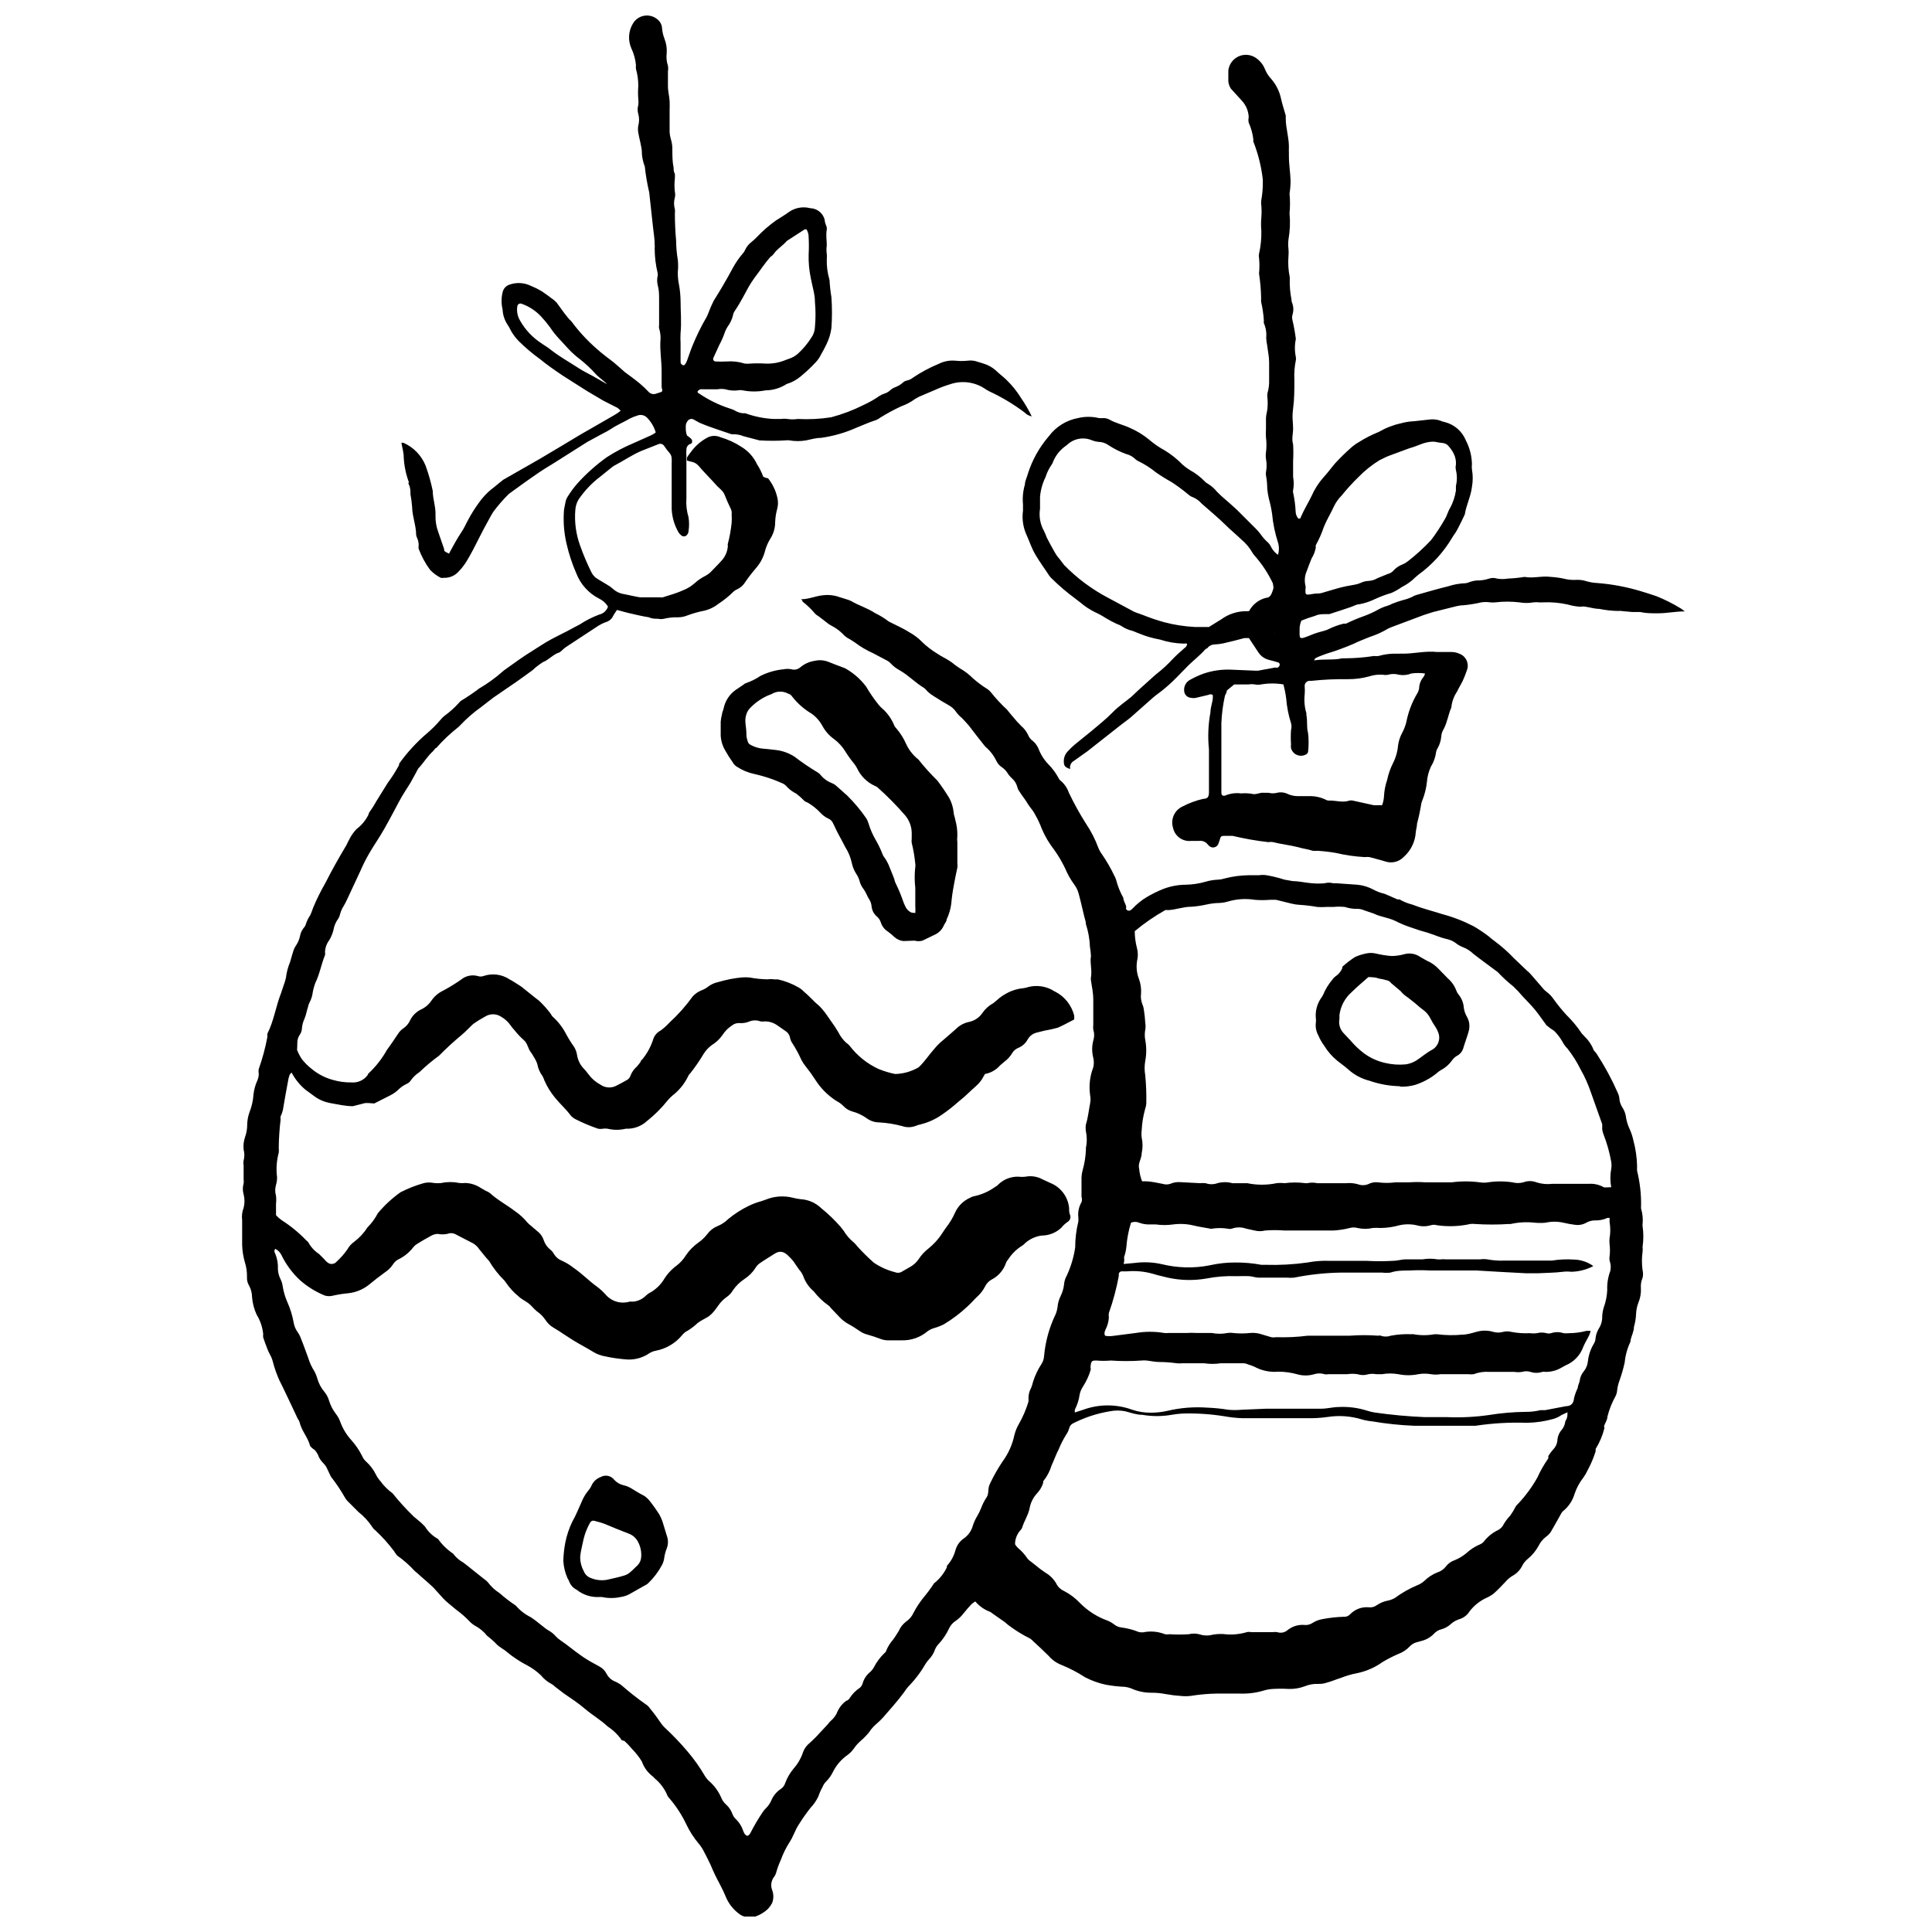 <?xml version="1.0" encoding="UTF-8"?>
<!-- Uploaded to: ICON Repo, www.svgrepo.com, Generator: ICON Repo Mixer Tools -->
<svg width="800px" height="800px" version="1.1" viewBox="144 144 512 512" xmlns="http://www.w3.org/2000/svg">
 <defs>
  <clipPath id="a">
   <path d="m208 148.09h372v503.81h-372z"/>
  </clipPath>
 </defs>
 <g clip-path="url(#a)">
  <path d="m417.45 254.35c-0.746-0.137-1.43-0.508-1.953-1.059-2.898-2.18-6.019-4.047-9.309-5.574l-0.891-0.5-0.004-0.004c-2.746-1.965-6.277-2.484-9.477-1.391-1.41 0.422-2.789 0.941-4.125 1.559l-4.07 1.727-1.113 0.613v0.004c-1.121 0.832-2.363 1.488-3.68 1.949-1.918 0.895-3.777 1.898-5.574 3.012-0.445 0.355-0.957 0.621-1.508 0.781-1.562 0.5-3.121 1.227-4.684 1.84-3.012 1.352-6.203 2.273-9.477 2.731-1.34 0-2.621 0.391-3.957 0.668-1.457 0.254-2.945 0.254-4.406 0-0.348-0.051-0.707-0.051-1.059 0-2.301 0.141-4.609 0.141-6.91 0l-4.238-1.113c-0.797-0.332-1.648-0.504-2.508-0.504h-0.613c-2.844-1.004-5.574-1.785-8.531-3.066l-1.617-0.891c-0.473-0.23-1.043-0.117-1.395 0.277-0.441 0.465-0.664 1.094-0.613 1.73 0 0.781 0 1.504 0.336 2.285 0.355 0.234 0.691 0.492 1.004 0.781 0.5 0.445 0.445 1.227 0 1.395-0.707 0.18-1.195 0.828-1.172 1.559-0.055 0.559-0.055 1.117 0 1.672v8.863 2.34 0.004c-0.125 1.691 0.066 3.394 0.559 5.019 0.195 1.234 0.195 2.496 0 3.734-0.008 0.281-0.105 0.555-0.277 0.781-0.148 0.285-0.414 0.488-0.73 0.551-0.312 0.066-0.641-0.016-0.887-0.219-0.285-0.219-0.531-0.48-0.727-0.781-1.102-1.883-1.734-4.008-1.84-6.188v-5.574-6.578c0.027-0.41 0.027-0.82 0-1.227 0-0.578-0.219-1.137-0.613-1.562-0.508-0.578-0.973-1.191-1.395-1.84-0.328-0.492-0.961-0.68-1.504-0.445l-4.516 1.785c-2.508 1.059-4.793 2.676-7.191 3.902-0.375 0.227-0.73 0.488-1.059 0.781l-2.621 2.117c-2.227 1.684-4.164 3.719-5.742 6.019-0.52 0.844-0.824 1.801-0.891 2.789-0.273 3.234 0.164 6.488 1.281 9.531 0.844 2.383 1.832 4.707 2.953 6.969 0.355 0.773 0.941 1.414 1.676 1.84l2.508 1.504v0.004c0.562 0.305 1.086 0.68 1.559 1.113 0.84 0.762 1.891 1.246 3.012 1.395 1.395 0.277 2.731 0.613 4.125 0.836h5.242c0.273 0.059 0.559 0.059 0.836 0 1.953-0.613 3.902-1.172 5.574-1.953v0.004c1.039-0.434 2-1.039 2.844-1.785 0.887-0.801 1.883-1.477 2.953-2.008 0.609-0.332 1.156-0.766 1.617-1.281 0.781-0.836 1.617-1.617 2.34-2.453h0.004c1.117-1.094 1.793-2.562 1.895-4.125-0.051-0.203-0.051-0.414 0-0.613 0.488-1.828 0.824-3.691 1.004-5.574 0.055-0.707 0.055-1.414 0-2.121 0.09-0.613-0.027-1.242-0.336-1.781-0.559-1.113-1.004-2.176-1.449-3.289v-0.004c-0.219-0.598-0.582-1.133-1.059-1.559-0.742-0.652-1.434-1.359-2.062-2.117-1.281-1.395-2.621-2.731-3.848-4.18v-0.004c-0.512-0.602-1.227-0.996-2.008-1.113l-1.059-0.277v-0.004c-0.043-0.277-0.043-0.559 0-0.836 0.445-0.727 1.004-1.395 1.504-2.062 1.121-1.363 2.504-2.481 4.07-3.289 1.047-0.477 2.246-0.477 3.289 0 1.977 0.574 3.856 1.438 5.574 2.566 1.805 1.098 3.242 2.707 4.129 4.625 0.66 1.016 1.199 2.098 1.613 3.234 0.383 0.258 0.824 0.414 1.285 0.445 1.188 1.484 2.027 3.219 2.453 5.074 0.25 0.969 0.25 1.984 0 2.953-0.32 1.148-0.508 2.324-0.559 3.512 0.02 1.625-0.445 3.219-1.34 4.574-0.551 0.906-0.98 1.879-1.281 2.898-0.414 1.773-1.254 3.422-2.453 4.793-1.102 1.277-2.125 2.617-3.066 4.016-0.496 0.699-1.168 1.258-1.949 1.617-0.328 0.133-0.629 0.32-0.895 0.555-1.238 1.234-2.602 2.336-4.066 3.293-1.281 1.012-2.797 1.684-4.406 1.949-1.285 0.285-2.555 0.66-3.789 1.113-0.797 0.332-1.648 0.504-2.512 0.504-1.254-0.035-2.512 0.094-3.734 0.391-0.496 0.113-1.008 0.113-1.504 0-0.781 0-1.672 0-2.453-0.391-1.84-0.277-3.566-0.727-5.574-1.172l-2.898-0.781c-0.336 0.5-0.668 0.949-0.949 1.449-0.359 0.875-1.102 1.531-2.008 1.785-0.91 0.332-1.77 0.785-2.562 1.34l-7.805 5.129c-0.41 0.246-0.785 0.547-1.117 0.891-0.25 0.258-0.531 0.48-0.836 0.668-1.672 0.5-2.731 1.953-4.348 2.566-1 0.629-1.934 1.359-2.789 2.172l-3.957 2.844-6.41 4.402-3.176 2.453-0.004 0.004c-2.012 1.43-3.879 3.055-5.574 4.848 0 0-0.277 0.336-0.445 0.445v0.004c-2.141 1.668-4.121 3.535-5.91 5.574-0.336 0-0.613 0.668-0.891 0.891-1.504 1.34-2.453 3.066-3.848 4.516-0.238 0.352-0.441 0.727-0.613 1.117l-1.504 2.731c-1.004 1.617-2.062 3.176-2.953 4.852-0.891 1.672-2.621 4.961-4.016 7.414s-2.621 4.125-3.848 6.242c-1.227 2.117-1.672 3.121-2.398 4.738l-3.512 7.527c-0.281 0.629-0.598 1.246-0.949 1.84-0.426 0.652-0.746 1.367-0.945 2.117-0.09 0.41-0.242 0.805-0.445 1.172-0.695 0.918-1.152 1.988-1.34 3.121-0.23 0.945-0.605 1.848-1.113 2.676-0.68 0.906-1.07 1.992-1.117 3.125 0.059 0.273 0.059 0.559 0 0.836-1.004 2.398-1.395 5.016-2.566 7.359h0.004c-0.371 0.988-0.633 2.016-0.781 3.062-0.152 0.762-0.414 1.492-0.781 2.176-0.188 0.367-0.32 0.762-0.391 1.172-0.336 1.004-0.5 2.062-0.891 3.012v-0.004c-0.43 0.891-0.676 1.859-0.727 2.844-0.059 0.566-0.273 1.105-0.613 1.562-0.836 1.227-0.5 2.566-0.668 3.902 0.328 0.836 0.742 1.641 1.227 2.398 0.777 1 1.676 1.898 2.676 2.676 1.629 1.352 3.531 2.34 5.574 2.898 1.613 0.469 3.285 0.695 4.961 0.668 1.645 0.141 3.246-0.574 4.238-1.895 0.062-0.156 0.137-0.305 0.223-0.445 1.953-1.812 3.609-3.918 4.906-6.246 1.113-1.504 2.176-3.121 3.234-4.684 0.297-0.387 0.652-0.727 1.059-1 0.832-0.551 1.488-1.324 1.895-2.231 0.598-1.211 1.578-2.191 2.789-2.789 1.152-0.516 2.137-1.348 2.844-2.398 0.797-1.16 1.895-2.086 3.176-2.676 1.594-0.859 3.141-1.809 4.629-2.844 1.215-1.027 2.859-1.402 4.402-1 0.523 0.195 1.098 0.195 1.617 0 2.301-0.781 4.832-0.449 6.859 0.891 0.949 0.5 1.84 1.113 2.731 1.672l0.5 0.336c1.562 1.227 3.066 2.508 4.629 3.68 1.121 1.059 2.148 2.215 3.066 3.453 0 0 0.336 0.668 0.613 0.836v0.004c1.41 1.285 2.582 2.812 3.457 4.516 0.633 1.176 1.34 2.312 2.117 3.398 0.402 0.645 0.668 1.367 0.781 2.121 0.191 1.254 0.73 2.434 1.559 3.398 0.551 0.555 1.051 1.152 1.508 1.785 0.84 1.137 1.926 2.07 3.176 2.731 1.184 0.824 2.715 0.953 4.016 0.336 1.059-0.5 2.008-1.059 3.012-1.617 0.426-0.246 0.746-0.645 0.891-1.117 0.352-0.922 0.926-1.746 1.672-2.394 0.383-0.422 0.738-0.871 1.059-1.34 0 0 0-0.391 0.336-0.5 1.359-1.641 2.383-3.539 3.012-5.574 0.348-0.949 1.047-1.727 1.949-2.176 0.848-0.633 1.629-1.34 2.34-2.117 2.277-2.09 4.332-4.406 6.133-6.914 0.621-0.68 1.383-1.211 2.231-1.562 0.598-0.219 1.16-0.52 1.672-0.891 0.828-0.664 1.805-1.125 2.844-1.34 2.019-0.605 4.094-1.016 6.188-1.227 0.688-0.055 1.379-0.055 2.066 0 1.598 0.305 3.219 0.473 4.848 0.504 0.555-0.086 1.117-0.086 1.672 0 0.336 0.023 0.672 0.023 1.004 0 1.961 0.43 3.844 1.164 5.574 2.172 0.496 0.289 0.949 0.645 1.34 1.062 1.449 1.172 2.676 2.676 4.125 3.848v-0.004c0.742 0.758 1.414 1.578 2.008 2.453l2.062 2.953 1.004 1.617v0.004c0.504 1.004 1.184 1.91 2.008 2.676 0.352 0.234 0.672 0.516 0.945 0.836 2.012 2.633 4.633 4.734 7.641 6.133 1.422 0.578 2.894 1.027 4.402 1.336 2.199-0.055 4.348-0.668 6.242-1.781 1.562-1.449 2.676-3.234 4.07-4.793v-0.004c0.477-0.598 1-1.156 1.562-1.672 1.449-1.281 2.898-2.453 4.293-3.734 0.965-0.945 2.188-1.582 3.512-1.84 1.383-0.305 2.598-1.121 3.402-2.285 0.758-1.117 1.77-2.031 2.953-2.676l0.949-0.781c0.789-0.727 1.668-1.344 2.617-1.84 1.359-0.75 2.859-1.203 4.406-1.34 0.477-0.059 0.941-0.168 1.395-0.332 2.086-0.5 4.285-0.223 6.188 0.777 0 0 0.559 0.391 0.891 0.5v0.004c2.465 1.285 4.266 3.555 4.961 6.242 0.059 0.371 0.059 0.746 0 1.117-1.449 0.727-2.898 1.562-4.348 2.176v-0.004c-1.156 0.32-2.328 0.582-3.512 0.781l-2.008 0.5v0.004c-1.043 0.234-1.934 0.902-2.453 1.84-0.547 1.016-1.434 1.805-2.508 2.231-0.648 0.27-1.195 0.738-1.562 1.336-0.535 0.918-1.258 1.715-2.117 2.34l-1.113 0.949c-1.039 1.195-2.457 2.004-4.016 2.285l-0.727 1.281h0.004c-0.449 0.707-0.992 1.344-1.617 1.898-1.562 1.34-2.953 2.844-4.57 4.07h-0.004c-1.406 1.266-2.898 2.438-4.457 3.512-1.688 1.191-3.574 2.059-5.578 2.562-0.551 0.117-1.094 0.285-1.613 0.504-1.07 0.359-2.223 0.359-3.289 0-2.043-0.555-4.137-0.895-6.246-1.004-1.211-0.016-2.387-0.43-3.344-1.172-1.137-0.789-2.398-1.375-3.734-1.727-0.898-0.266-1.707-0.766-2.344-1.449-0.539-0.539-1.16-0.992-1.84-1.34-2.246-1.426-4.148-3.328-5.574-5.574-0.793-1.234-1.648-2.426-2.566-3.57-0.453-0.547-0.844-1.148-1.168-1.781-0.652-1.469-1.418-2.887-2.285-4.238-0.379-0.508-0.625-1.102-0.727-1.727-0.168-0.699-0.609-1.305-1.227-1.672l-2.176-1.508c-0.93-0.648-2.039-1-3.176-1.004-0.406 0.055-0.82 0.055-1.227 0-0.934-0.359-1.965-0.359-2.898 0-0.844 0.367-1.762 0.52-2.676 0.445-0.703-0.043-1.398 0.176-1.953 0.613-1.008 0.648-1.863 1.504-2.508 2.512-0.766 1.102-1.754 2.031-2.898 2.731-0.844 0.621-1.562 1.398-2.117 2.285-1.074 1.805-2.266 3.539-3.57 5.184-0.27 0.246-0.48 0.551-0.613 0.895-0.973 1.965-2.387 3.68-4.125 5.016-0.418 0.363-0.809 0.754-1.172 1.172-1.637 2.066-3.508 3.938-5.574 5.574-1.516 1.387-3.523 2.109-5.574 2.008-1.594 0.391-3.258 0.391-4.852 0-0.406-0.055-0.82-0.055-1.227 0-0.422 0.082-0.859 0.082-1.281 0-2.043-0.695-4.039-1.535-5.965-2.508-0.516-0.258-0.969-0.617-1.34-1.059-1.227-1.672-2.844-3.066-4.18-4.738v-0.004c-1.109-1.352-2.031-2.856-2.731-4.457-0.133-0.406-0.301-0.797-0.504-1.172-0.711-0.953-1.188-2.062-1.395-3.234-0.234-0.668-0.555-1.305-0.945-1.895-0.227-0.43-0.488-0.84-0.781-1.227-0.781-1.004-0.836-2.398-1.895-3.234-0.891-0.805-1.711-1.68-2.453-2.621-0.348-0.363-0.664-0.754-0.949-1.168-0.676-0.992-1.57-1.812-2.621-2.398-1.273-0.809-2.902-0.809-4.18 0-1.055 0.578-2.078 1.211-3.066 1.895l-0.445 0.391c-0.891 0.836-1.672 1.727-2.621 2.508-2.117 1.754-4.148 3.617-6.078 5.578-1.824 1.324-3.559 2.777-5.184 4.348-0.891 0.574-1.664 1.312-2.285 2.172-0.262 0.43-0.652 0.762-1.113 0.949-0.879 0.406-1.672 0.977-2.344 1.672-0.59 0.527-1.246 0.977-1.949 1.34l-4.293 2.176-1.562-0.113h-0.836l-3.289 0.836c-2.008 0-4.016-0.5-6.019-0.836-1.469-0.27-2.859-0.859-4.07-1.73l-2.508-1.84c-1.488-1.258-2.719-2.793-3.625-4.516 0 0-0.5 0.445-0.559 0.727-0.188 0.523-0.32 1.066-0.391 1.617-0.445 2.285-0.836 4.57-1.227 6.856-0.102 0.836-0.348 1.645-0.723 2.398-0.059 0.277-0.059 0.559 0 0.836-0.309 2.496-0.473 5.012-0.504 7.527 0.059 0.426 0.059 0.855 0 1.281-0.566 2.106-0.719 4.301-0.445 6.465 0.02 0.699-0.078 1.395-0.277 2.066-0.281 0.945-0.281 1.953 0 2.898 0.082 0.684 0.082 1.375 0 2.062v1.227 1.84c0.449 0.5 0.953 0.949 1.504 1.336 2.359 1.5 4.531 3.277 6.469 5.297 0 0 0.5 0.391 0.613 0.613 0.688 1.234 1.66 2.289 2.844 3.066l1.34 1.34h-0.004c0.254 0.336 0.555 0.637 0.891 0.891 0.363 0.293 0.824 0.43 1.285 0.375 0.461-0.051 0.883-0.289 1.168-0.652 1.047-0.953 1.98-2.019 2.789-3.18 0.441-0.793 1.051-1.477 1.785-2.008 1.41-1.055 2.621-2.359 3.566-3.848 1.098-1.094 2.019-2.356 2.731-3.734 1.758-2.113 3.781-3.984 6.023-5.574 2.012-1.027 4.121-1.852 6.297-2.453 0.828-0.168 1.684-0.168 2.512 0 0.684 0.082 1.375 0.082 2.062 0 1.523-0.324 3.102-0.324 4.625 0 0.559 0.059 1.117 0.059 1.672 0 1.477 0.051 2.906 0.516 4.129 1.34l1.281 0.727v-0.004c0.395 0.16 0.766 0.367 1.113 0.613 2.062 1.895 4.461 3.121 6.633 4.793l0.004 0.004c1.234 0.836 2.344 1.852 3.289 3.008 0.324 0.344 0.68 0.664 1.059 0.949l1.953 1.672h-0.004c0.629 0.574 1.09 1.305 1.34 2.117 0.32 0.941 0.898 1.773 1.672 2.398 0.441 0.348 0.801 0.785 1.059 1.281 0.5 0.793 1.242 1.398 2.121 1.73 1.074 0.484 2.086 1.102 3.008 1.84 2.231 1.504 4.07 3.457 6.242 5.016h0.004c0.895 0.672 1.719 1.441 2.453 2.285 1.57 1.703 3.973 2.352 6.188 1.672h1.059c1.273-0.152 2.457-0.746 3.344-1.672 0.402-0.359 0.852-0.66 1.34-0.891 1.328-0.812 2.453-1.918 3.289-3.234 0.875-1.457 2.031-2.727 3.398-3.734 0.953-0.719 1.766-1.609 2.398-2.621 0.895-1.348 2.027-2.519 3.344-3.457 0.934-0.648 1.762-1.438 2.453-2.34 0.684-0.926 1.609-1.641 2.676-2.062 1.047-0.422 1.992-1.047 2.789-1.84 1.707-1.414 3.578-2.613 5.574-3.57 1.004-0.48 2.051-0.871 3.125-1.168l1.172-0.391h-0.004c2.293-0.961 4.836-1.156 7.25-0.559 0.676 0.18 1.363 0.309 2.062 0.391 2.094 0.109 4.078 0.98 5.574 2.453 1.855 1.492 3.574 3.156 5.129 4.961l0.781 1.004c0.684 1.152 1.57 2.172 2.617 3.012 0.363 0.344 0.699 0.715 1.004 1.113 1.367 1.516 2.82 2.949 4.352 4.293 1.695 1.152 3.582 2.004 5.574 2.508 0.516 0.223 1.098 0.223 1.617 0l2.34-1.34v0.004c0.941-0.508 1.742-1.234 2.34-2.117 0.691-1.07 1.559-2.012 2.566-2.789 1.438-1.152 2.68-2.523 3.68-4.07 0.336-0.5 0.668-1.059 1.059-1.562 0.91-1.164 1.68-2.438 2.285-3.789 0.793-1.824 2.25-3.277 4.07-4.07 0.301-0.199 0.645-0.332 1.004-0.391 2.012-0.414 3.91-1.25 5.574-2.453 0.383-0.191 0.723-0.457 1.004-0.781 1.41-1.301 3.269-2 5.184-1.949 0.629 0.082 1.27 0.082 1.898 0 1.543-0.297 3.141-0.039 4.516 0.723l2.062 0.949c2.746 1.102 4.656 3.637 4.961 6.578 0 0.727 0 1.395 0.336 2.117l-0.004 0.004c0.121 0.637-0.168 1.277-0.723 1.613-0.637 0.434-1.199 0.957-1.672 1.562-1.422 1.328-3.297 2.066-5.242 2.062-1.613 0.227-3.129 0.922-4.348 2.008-0.219 0.266-0.484 0.492-0.781 0.668-1.504 0.93-2.781 2.188-3.734 3.68-0.277 0.305-0.488 0.668-0.613 1.059-0.668 1.832-2 3.348-3.734 4.238-0.781 0.426-1.406 1.09-1.785 1.895-0.422 0.82-0.969 1.574-1.617 2.231-1.059 0.949-1.953 2.062-2.953 2.953-1.906 1.797-4 3.387-6.246 4.742-0.801 0.414-1.641 0.75-2.508 1-0.684 0.176-1.324 0.48-1.895 0.895-1.898 1.605-4.316 2.457-6.801 2.394h-3.625c-0.707 0.004-1.406-0.129-2.062-0.387-1.172-0.445-2.34-0.836-3.566-1.172-0.684-0.176-1.328-0.477-1.898-0.891-1.164-0.809-2.375-1.555-3.621-2.231-0.59-0.383-1.133-0.832-1.617-1.34l-2.453-2.566v0.004c-0.141-0.242-0.332-0.453-0.559-0.613-1.504-1.059-2.836-2.336-3.957-3.793-1.156-0.977-2.059-2.219-2.621-3.625-0.27-0.805-0.707-1.547-1.281-2.172-0.5-0.668-0.949-1.395-1.449-2.117-0.359-0.457-0.75-0.887-1.172-1.285-1.449-1.562-2.621-1.562-3.902-0.727-1.281 0.836-2.621 1.617-3.902 2.508v0.004c-0.457 0.324-0.836 0.742-1.117 1.227-0.762 1.184-1.77 2.188-2.953 2.953-1.184 0.785-2.203 1.789-3.012 2.957-0.426 0.738-1.02 1.367-1.727 1.84-0.848 0.613-1.582 1.367-2.176 2.231-0.359 0.543-0.75 1.062-1.168 1.559-0.391 0.484-0.84 0.914-1.34 1.281-0.949 0.613-2.008 1.059-2.898 1.727v0.004c-0.816 0.777-1.715 1.469-2.676 2.062-0.613 0.301-1.148 0.738-1.562 1.281-1.742 2.074-4.141 3.492-6.801 4.016-0.766 0.129-1.488 0.438-2.117 0.891-1.859 1.176-4.066 1.668-6.246 1.395-1.742-0.148-3.473-0.406-5.184-0.781-1.105-0.188-2.164-0.586-3.121-1.172-1.727-1.059-3.566-2.008-5.297-3.066l-2.508-1.617c-0.836-0.559-1.727-1.172-2.621-1.672-0.926-0.527-1.711-1.273-2.285-2.172-0.598-0.879-1.355-1.633-2.231-2.231-0.836-0.668-1.449-1.562-2.285-2.176-0.836-0.613-1.84-1.059-2.566-1.785v0.004c-1.316-1.066-2.461-2.328-3.398-3.738l-0.391-0.5c-1.555-1.531-2.902-3.254-4.016-5.129l-0.836-0.949-1.727-2.117c-0.43-0.66-1-1.211-1.672-1.617l-4.852-2.508c-0.641-0.273-1.367-0.273-2.008 0-0.828 0.164-1.68 0.164-2.508 0-0.586 0.008-1.16 0.16-1.672 0.445-1.34 0.727-2.621 1.449-3.848 2.231-0.367 0.219-0.688 0.5-0.949 0.836-1.074 1.402-2.469 2.531-4.07 3.289-0.547 0.305-1.008 0.746-1.336 1.281-0.582 0.875-1.344 1.613-2.231 2.176-1.395 1.004-2.731 2.062-4.016 3.121-1.59 1.305-3.527 2.117-5.574 2.344-1.328 0.121-2.652 0.324-3.957 0.613-0.746 0.219-1.539 0.219-2.285 0-2.406-0.98-4.629-2.356-6.578-4.07-2.059-1.922-3.742-4.211-4.961-6.746-0.348-0.688-0.918-1.238-1.617-1.562-0.281 0.363-0.281 0.867 0 1.227 0.547 1.305 0.793 2.715 0.723 4.125 0.031 0.914 0.258 1.809 0.668 2.621 0.316 0.633 0.523 1.309 0.613 2.008 0.223 1.383 0.617 2.731 1.172 4.012 0.805 1.781 1.387 3.652 1.73 5.578 0.152 0.906 0.516 1.766 1.059 2.508 0.402 0.582 0.723 1.223 0.945 1.895 0.668 1.617 1.227 3.289 1.84 4.906 0.387 1.281 0.949 2.5 1.676 3.625 0.305 0.562 0.551 1.164 0.723 1.781 0.367 1.359 1.035 2.617 1.953 3.68 0.527 0.664 0.926 1.418 1.168 2.231 0.395 1.293 1.016 2.5 1.84 3.57 0.512 0.652 0.906 1.387 1.172 2.172 0.648 1.723 1.613 3.312 2.844 4.684 1.18 1.309 2.172 2.769 2.953 4.348 0.219 0.508 0.543 0.965 0.949 1.34 1.109 0.988 2.019 2.18 2.676 3.512 0.305 0.629 0.699 1.211 1.172 1.727 0.902 1.238 1.992 2.332 3.231 3.234 1.73 2.156 3.594 4.207 5.578 6.133l1.004 0.836h-0.004c0.723 0.555 1.395 1.172 2.008 1.84 0.848 1.379 2.039 2.512 3.457 3.289 1.094 1.531 2.453 2.852 4.016 3.902 0.711 0.965 1.625 1.766 2.676 2.344 0.781 0.559 1.562 1.227 2.34 1.84l3.289 2.621v-0.004c0.355 0.234 0.672 0.516 0.949 0.836 0.82 1.109 1.844 2.055 3.012 2.789 1.371 1.211 2.824 2.328 4.348 3.344 1.098 1.281 2.445 2.324 3.957 3.066 1.227 0.781 2.34 1.785 3.512 2.676 0.32 0.262 0.656 0.504 1.004 0.727 0.828 0.43 1.566 1.016 2.176 1.727 0.332 0.359 0.707 0.68 1.113 0.949 1.84 1.227 3.566 2.731 5.574 4.125 1.141 0.801 2.332 1.527 3.57 2.176l1.113 0.613c0.891 0.445 1.617 1.168 2.062 2.062 0.457 0.875 1.207 1.566 2.121 1.949 0.652 0.273 1.273 0.629 1.84 1.059 2.012 1.766 4.113 3.422 6.297 4.965 0.316 0.172 0.598 0.398 0.836 0.668 1.004 1.227 2.008 2.508 2.898 3.848 0.422 0.641 0.906 1.238 1.453 1.781 2.113 1.957 4.106 4.043 5.965 6.246 1.734 2.031 3.281 4.215 4.625 6.523 0.332 0.543 0.746 1.031 1.227 1.449 1.316 1.172 2.363 2.617 3.066 4.234 0.289 0.73 0.746 1.383 1.34 1.898 0.727 0.652 1.285 1.477 1.617 2.394 0.211 0.602 0.578 1.141 1.059 1.562 0.801 0.801 1.41 1.773 1.781 2.844 0.078 0.273 0.191 0.535 0.336 0.781 0.152 0.301 0.41 0.539 0.727 0.668 0.5 0 0.668-0.391 0.891-0.727 0.984-1.922 2.082-3.785 3.289-5.574 0.27-0.41 0.586-0.785 0.949-1.113 0.539-0.551 0.973-1.191 1.281-1.898 0.512-1.25 1.383-2.316 2.508-3.066 0.602-0.387 1.039-0.98 1.227-1.672 0.523-1.379 1.277-2.66 2.231-3.789 1.07-1.199 1.887-2.602 2.398-4.125 0.27-0.82 0.727-1.562 1.336-2.176 0.781-0.668 1.562-1.449 2.285-2.176l3.012-3.234v0.004c0.234-0.355 0.516-0.672 0.836-0.949 0.812-0.68 1.43-1.566 1.785-2.562 0.52-1.09 1.305-2.027 2.285-2.734 0.336 0 0.781-0.445 0.949-0.781 0.699-1.062 1.609-1.973 2.676-2.676 0.352-0.328 0.605-0.754 0.723-1.227 0.352-1.164 1.051-2.195 2.008-2.953 0.355-0.32 0.656-0.695 0.891-1.113 0.734-1.461 1.715-2.781 2.898-3.902 0.227-0.16 0.387-0.398 0.449-0.672 0.438-1.035 1.043-1.996 1.781-2.844 0.559-0.727 1.004-1.504 1.504-2.285h0.004c0.418-0.992 1.09-1.859 1.949-2.508 0.883-0.59 1.582-1.422 2.008-2.398 0.719-1.355 1.559-2.641 2.508-3.844 1.047-1.242 2.016-2.543 2.898-3.902 1.445-1.133 2.609-2.582 3.402-4.238-0.012-0.129-0.012-0.262 0-0.391 1.09-1.188 1.875-2.621 2.285-4.18 0.367-1.312 1.199-2.441 2.34-3.18 1.133-0.836 1.938-2.039 2.289-3.402 0.297-0.875 0.691-1.715 1.168-2.508 0.391-0.66 0.727-1.348 1.004-2.062 0.371-1 0.859-1.953 1.449-2.844 0.613-0.891 0.336-2.062 0.668-3.066l0.336-0.781v0.004c0.926-1.934 1.988-3.797 3.18-5.578 1.559-2.102 2.641-4.516 3.176-7.078 0.258-1.016 0.652-1.988 1.172-2.898 1.082-1.883 1.941-3.887 2.562-5.965 0.031-0.297 0.031-0.598 0-0.895-0.004-0.977 0.246-1.938 0.727-2.785 0.199-0.531 0.367-1.07 0.5-1.617 0.527-1.656 1.277-3.234 2.231-4.684 0.387-0.602 0.617-1.293 0.668-2.008 0.336-3.871 1.375-7.648 3.066-11.148 0.246-0.59 0.414-1.207 0.504-1.84 0.078-1.051 0.363-2.07 0.836-3.012 0.465-0.945 0.766-1.965 0.891-3.012 0.059-0.844 0.305-1.66 0.727-2.394 1.102-2.371 1.852-4.887 2.231-7.473 0-2.309 0.281-4.613 0.836-6.856 0.027-0.352 0.027-0.707 0-1.059-0.172-1.414 0.121-2.84 0.836-4.07 0.168-0.449 0.168-0.945 0-1.395v-5.074c0.012-0.641 0.105-1.277 0.277-1.895 0.52-1.816 0.82-3.688 0.895-5.574-0.027-0.148-0.027-0.301 0-0.445 0.305-1.434 0.305-2.918 0-4.352-0.109-0.625-0.109-1.266 0-1.895 0.559-1.727 0.727-3.566 1.113-5.574 0.137-0.699 0.137-1.418 0-2.117-0.363-2.504-0.074-5.059 0.836-7.414 0.191-0.828 0.191-1.684 0-2.512-0.391-1.496-0.391-3.07 0-4.57 0.309-0.941 0.309-1.957 0-2.898-0.055-0.426-0.055-0.855 0-1.281v-6.523c0-2.176-0.391-3.512-0.613-5.242-0.055-0.273-0.055-0.559 0-0.836 0.336-1.953-0.336-3.902 0-5.574-0.039-0.84-0.129-1.68-0.277-2.508-0.074-2.027-0.43-4.039-1.059-5.965 0-0.668-0.277-1.395-0.445-2.062-0.5-2.062-0.949-4.125-1.504-6.133h-0.004c-0.223-0.828-0.602-1.602-1.113-2.285-0.992-1.348-1.812-2.809-2.453-4.352-0.828-1.715-1.797-3.356-2.898-4.906-1.336-1.707-2.441-3.582-3.289-5.574-0.484-1.312-1.078-2.582-1.785-3.789-0.5-1.059-1.395-1.895-2.008-2.953-0.613-1.059-1.395-1.953-2.008-2.953v-0.004c-0.352-0.441-0.598-0.957-0.723-1.504-0.234-0.82-0.699-1.555-1.34-2.121-0.52-0.473-0.973-1.016-1.336-1.617-0.359-0.523-0.812-0.98-1.34-1.336-0.656-0.422-1.176-1.023-1.504-1.73-0.707-1.457-1.715-2.75-2.957-3.789-1.449-1.785-2.844-3.625-4.348-5.574-0.559-0.668-1.227-1.34-1.84-2.008-0.551-0.43-1.039-0.938-1.449-1.504-0.508-0.77-1.195-1.402-2.008-1.84-1.395-0.781-2.731-1.617-4.125-2.508v-0.004c-0.48-0.281-0.93-0.621-1.336-1.004-0.391-0.336-0.668-0.781-1.059-1.059-2.285-1.34-4.125-3.344-6.469-4.684-0.805-0.422-1.539-0.969-2.176-1.613-0.273-0.324-0.594-0.605-0.945-0.84l-3.902-2.062c-1.746-0.77-3.391-1.742-4.906-2.898l-1.227-0.781c-0.516-0.262-1.004-0.578-1.449-0.945-1.008-1.125-2.219-2.055-3.57-2.731-0.441-0.227-0.852-0.508-1.227-0.84l-2.176-1.672h0.004c-0.312-0.152-0.598-0.359-0.836-0.613-1.004-1.188-2.125-2.269-3.348-3.231 0 0 0-0.336-0.391-0.613 2.062 0 3.902-0.891 5.856-1.059v-0.004c1.469-0.172 2.957 0 4.348 0.504l1.617 0.5c0.477 0.133 0.941 0.301 1.395 0.504 2.062 1.227 4.402 1.895 6.41 3.234v-0.004c1.195 0.582 2.336 1.273 3.402 2.066 0.164 0.141 0.352 0.254 0.555 0.332 1.953 0.949 3.902 1.895 5.574 2.953l0.004 0.004c1.043 0.613 1.996 1.363 2.844 2.227 1.246 1.215 2.629 2.281 4.125 3.18 0.949 0.668 1.953 1.113 2.953 1.727l0.836 0.559c0.98 0.805 2.027 1.535 3.121 2.176 0.879 0.59 1.703 1.262 2.453 2.008 1.055 0.93 2.172 1.789 3.348 2.562 0.551 0.297 1.043 0.691 1.449 1.172 1.312 1.645 2.746 3.191 4.293 4.625 0.559 0.668 1.059 1.34 1.617 1.953 0.66 0.816 1.367 1.602 2.117 2.34 0.812 0.684 1.461 1.539 1.895 2.508 0.242 0.586 0.648 1.09 1.172 1.453 0.648 0.543 1.16 1.23 1.504 2.004 0.57 1.535 1.441 2.938 2.566 4.125 1.133 1.133 2.094 2.43 2.844 3.848 0.082 0.199 0.215 0.371 0.387 0.504 1.059 0.855 1.852 1.996 2.289 3.289 1.359 2.836 2.883 5.594 4.57 8.25 1.297 1.93 2.367 4.008 3.176 6.188 0.246 0.66 0.586 1.277 1.004 1.84 1.223 1.773 2.305 3.637 3.234 5.574 0.199 0.355 0.367 0.73 0.5 1.117 0.441 1.711 1.098 3.359 1.953 4.906 0 0.668 0.445 1.34 0.668 2.008 0.223 0.668 0 0.559 0 0.781v-0.004c0.086 0.27 0.297 0.477 0.566 0.555 0.27 0.078 0.559 0.016 0.773-0.164 0.18-0.133 0.348-0.281 0.5-0.445 1.062-1.113 2.262-2.09 3.57-2.898 1.445-0.855 2.957-1.602 4.516-2.231 1.906-0.723 3.926-1.102 5.965-1.113 1.754-0.035 3.496-0.297 5.184-0.781 1.086-0.328 2.211-0.512 3.344-0.559 0.625-0.031 1.246-0.145 1.84-0.336 2.043-0.527 4.137-0.809 6.246-0.836h2.731c0.684-0.109 1.379-0.109 2.062 0 1.605 0.281 3.188 0.672 4.738 1.172l2.231 0.391c1.672 0 3.344 0.445 5.016 0.559h0.004c1.129 0.109 2.269 0.109 3.398 0 0.73-0.199 1.5-0.199 2.231 0h0.836l5.574 0.391c1.484 0.137 2.926 0.574 4.238 1.281 0.926 0.508 1.922 0.883 2.953 1.113l1.172 0.5 2.285 1.004v0.004c0.188-0.031 0.375-0.031 0.559 0 1.027 0.594 2.137 1.047 3.289 1.336 2.566 1.004 5.242 1.672 7.859 2.508 2.918 0.77 5.738 1.855 8.418 3.234 1.395 0.809 2.734 1.703 4.016 2.676 0.531 0.477 1.09 0.922 1.672 1.34 1.801 1.336 3.481 2.828 5.019 4.457l3.512 3.344v0.004c0.34 0.266 0.66 0.566 0.945 0.891l3.566 4.125h0.004c0.246 0.238 0.508 0.465 0.781 0.668 0.617 0.473 1.164 1.039 1.617 1.676 1.094 1.539 2.285 3.012 3.566 4.402 1.5 1.473 2.848 3.098 4.012 4.852l0.727 0.781c0.965 0.918 1.738 2.016 2.285 3.231 0 0.5 0.668 0.891 0.949 1.395 2.137 3.281 4.004 6.731 5.574 10.312 0.25 0.508 0.402 1.055 0.445 1.617 0.062 0.773 0.312 1.52 0.727 2.176 0.594 0.879 0.961 1.895 1.059 2.953 0.18 0.965 0.477 1.902 0.891 2.789 0.441 0.965 0.781 1.973 1.004 3.012 0.609 2.234 0.949 4.539 1.004 6.856-0.027 0.426-0.027 0.855 0 1.281 0.742 3.012 1.098 6.102 1.059 9.199-0.027 0.277-0.027 0.559 0 0.836 0.41 1.355 0.543 2.777 0.391 4.184-0.027 0.129-0.027 0.262 0 0.391 0.273 1.848 0.273 3.727 0 5.574 0.055 0.426 0.055 0.855 0 1.281-0.223 1.609-0.223 3.242 0 4.852 0.164 0.676 0.164 1.383 0 2.062-0.367 0.84-0.52 1.762-0.445 2.676 0.082 1.336-0.148 2.672-0.668 3.902-0.371 0.98-0.578 2.016-0.613 3.066-0.051 1.133-0.238 2.254-0.559 3.344 0 1.172-0.613 2.285-0.891 3.457 0.004 0.129 0.004 0.262 0 0.391-0.844 1.754-1.371 3.641-1.562 5.574-0.359 1.645-0.828 3.266-1.395 4.852-0.316 0.844-0.52 1.723-0.613 2.617-0.047 0.57-0.219 1.121-0.5 1.617-0.906 1.652-1.602 3.414-2.062 5.242 0 0.781-0.5 1.504-0.781 2.231-0.277 0.727 0 0.5 0 0.781-0.488 1.969-1.277 3.848-2.344 5.574-0.02 0.203-0.02 0.41 0 0.613-0.539 1.734-1.25 3.418-2.117 5.016-0.324 0.707-0.715 1.379-1.172 2.008-0.996 1.273-1.77 2.707-2.285 4.238-0.512 1.766-1.539 3.34-2.953 4.516-0.445 0.277-0.668 0.891-0.949 1.34-0.836 1.449-1.562 2.844-2.398 4.238l0.004-0.004c-0.316 0.473-0.715 0.891-1.172 1.227-0.91 0.664-1.637 1.547-2.121 2.562-0.723 1.305-1.688 2.457-2.84 3.402-0.602 0.488-1.098 1.094-1.449 1.785-0.551 1.141-1.449 2.078-2.566 2.676-0.715 0.43-1.355 0.977-1.895 1.617-1.004 1.059-1.953 2.062-3.012 3.012v-0.004c-0.543 0.449-1.145 0.824-1.785 1.117-1.871 0.816-3.504 2.106-4.738 3.734-0.605 0.961-1.535 1.672-2.617 2.008-0.871 0.266-1.672 0.723-2.344 1.336-0.684 0.625-1.504 1.082-2.398 1.34-0.824 0.188-1.566 0.637-2.117 1.281-0.906 0.906-2.043 1.543-3.289 1.84l-1.227 0.336c-0.68 0.184-1.297 0.551-1.785 1.059-0.859 0.93-1.93 1.637-3.121 2.062-1.418 0.617-2.797 1.324-4.125 2.117-2.016 1.445-4.316 2.453-6.746 2.957-1.449 0.27-2.867 0.68-4.238 1.227-1.281 0.391-2.508 0.949-3.789 1.281-0.734 0.25-1.512 0.363-2.285 0.336-1.203-0.051-2.398 0.156-3.512 0.609-1.371 0.523-2.828 0.77-4.293 0.727-1.414-0.086-2.828-0.086-4.238 0-0.773 0.043-1.539 0.176-2.285 0.391-2.094 0.641-4.281 0.922-6.469 0.836h-6.078 0.004c-2.316 0.035-4.629 0.242-6.914 0.613-0.906 0.113-1.824 0.113-2.731 0-1.348-0.086-2.688-0.254-4.016-0.5-1.156-0.223-2.332-0.336-3.512-0.336-1.922 0.031-3.828-0.367-5.574-1.172-0.523-0.195-1.066-0.324-1.617-0.391-1.684-0.07-3.359-0.258-5.019-0.555-1.938-0.414-3.816-1.09-5.574-2.008-1.953-1.273-4.023-2.359-6.188-3.234-1.316-0.5-2.484-1.324-3.402-2.398-1.34-1.34-2.731-2.621-4.125-3.902-0.324-0.375-0.723-0.676-1.168-0.891-1.578-0.789-3.086-1.703-4.516-2.731-0.652-0.438-1.266-0.922-1.84-1.449l-2.957-2.062-0.836-0.613c-1.559-0.559-2.945-1.52-4.012-2.789-0.383 0.219-0.738 0.48-1.062 0.781-0.727 0.781-1.395 1.562-2.062 2.398v-0.004c-0.594 0.781-1.309 1.457-2.117 2.008-0.723 0.465-1.301 1.121-1.672 1.895-0.707 1.531-1.645 2.945-2.789 4.184-0.395 0.402-0.715 0.875-0.945 1.395-0.328 1.004-0.883 1.918-1.617 2.676-0.332 0.359-0.633 0.754-0.895 1.168-1.152 2.016-2.535 3.887-4.125 5.578-0.594 0.582-1.121 1.238-1.559 1.949-1.727 2.34-3.68 4.516-5.574 6.691h-0.004c-0.57 0.637-1.184 1.23-1.836 1.781-0.734 0.633-1.371 1.363-1.898 2.176-0.668 0.828-1.418 1.594-2.231 2.285-0.68 0.59-1.277 1.262-1.781 2.008-0.453 0.637-0.996 1.199-1.617 1.672-1.688 1.164-3.051 2.738-3.957 4.57-0.465 0.953-1.086 1.82-1.84 2.566-0.395 0.398-0.695 0.871-0.895 1.395-0.449 0.797-0.824 1.637-1.113 2.508-0.539 1.129-1.254 2.164-2.121 3.066-1.121 1.426-2.164 2.918-3.121 4.461-0.949 1.449-1.449 3.234-2.453 4.684-0.926 1.473-1.695 3.043-2.285 4.68-0.473 1.027-0.863 2.09-1.172 3.18-0.109 0.465-0.32 0.902-0.613 1.281-0.738 0.973-0.926 2.258-0.5 3.402 0.445 1.129 0.445 2.383 0 3.512-0.293 0.539-0.648 1.047-1.059 1.504-0.93 0.887-2.027 1.57-3.234 2.008-1.625 0.59-3.441 0.246-4.738-0.891-1.281-1.016-2.312-2.312-3.012-3.793-0.562-1.367-1.195-2.707-1.895-4.012-0.871-1.594-1.652-3.231-2.34-4.906-0.559-1.227-1.172-2.398-1.785-3.566v-0.004c-0.379-0.758-0.848-1.469-1.395-2.117-1.312-1.562-2.418-3.285-3.289-5.129-1.176-2.473-2.676-4.781-4.461-6.859-0.305-0.293-0.535-0.656-0.668-1.059-0.727-1.617-1.812-3.047-3.18-4.18-0.27-0.309-0.566-0.586-0.891-0.836-1.176-0.969-2.062-2.242-2.562-3.68-0.73-1.191-1.59-2.293-2.566-3.289-0.645-0.766-1.332-1.492-2.062-2.176 0 0-0.949-0.109-0.949-0.559-0.973-1.289-2.16-2.398-3.512-3.289-1.84-1.727-4.07-3.012-5.965-4.629-1.895-1.617-3.625-2.731-5.574-4.07l-2.34-1.785v0.004c-0.297-0.305-0.633-0.57-1.004-0.777-1.055-0.551-1.984-1.312-2.734-2.231-1.062-1.031-2.266-1.914-3.566-2.621-1.992-1.016-3.859-2.25-5.574-3.68-0.312-0.273-0.648-0.516-1.004-0.727-0.445-0.336-0.949-0.613-1.395-1.004-0.859-0.906-1.793-1.746-2.789-2.508-0.875-1.109-1.977-2.019-3.231-2.676-0.426-0.246-0.82-0.547-1.172-0.891-1.156-1.23-2.426-2.352-3.789-3.344l-1.953-1.617c-0.527-0.438-1.031-0.902-1.504-1.395l-2.566-2.844-1.395-1.281-1.727-1.504-1.113-1.004-0.004-0.004c-0.273-0.203-0.531-0.43-0.777-0.668-1.379-1.496-2.91-2.844-4.574-4.012-0.312-0.367-0.59-0.758-0.836-1.172-1.504-2.004-3.18-3.871-5.016-5.574-0.297-0.203-0.543-0.473-0.727-0.781-0.996-1.531-2.242-2.887-3.68-4.016l-2.953-2.953c-0.238-0.25-0.445-0.531-0.613-0.836-1.105-1.949-2.356-3.812-3.734-5.574l-1.227-2.566c-0.215-0.367-0.477-0.703-0.781-1.004-0.664-0.629-1.16-1.414-1.449-2.285-0.227-0.441-0.508-0.855-0.836-1.227-0.473-0.273-0.887-0.633-1.227-1.059-0.559-2.285-2.285-4.016-2.789-6.301-0.121-0.336-0.289-0.656-0.5-0.945l-1.84-3.902c-1.004-2.062-1.953-4.18-3.012-6.242v-0.004c-0.715-1.582-1.293-3.223-1.727-4.906-0.168-0.684-0.43-1.34-0.781-1.949-0.305-0.555-0.566-1.133-0.781-1.73-0.391-0.949-0.668-1.84-1.004-2.789v0.004c-0.039-0.297-0.039-0.598 0-0.895-0.184-1.816-0.773-3.57-1.727-5.129-0.688-1.473-1.102-3.059-1.227-4.684-0.008-1.051-0.277-2.086-0.781-3.008-0.406-0.672-0.602-1.449-0.559-2.231 0.035-1.34-0.152-2.68-0.555-3.957-0.441-1.508-0.684-3.062-0.727-4.629v-6.523c-0.148-1.109-0.016-2.242 0.391-3.289 0.305-1.168 0.305-2.398 0-3.566-0.277-0.945-0.277-1.953 0-2.898 0.059-0.352 0.059-0.711 0-1.062v-3.789c-0.082-0.406-0.082-0.82 0-1.227 0.254-0.949 0.254-1.949 0-2.898-0.117-1.129 0.016-2.273 0.391-3.344 0.379-1.055 0.566-2.172 0.559-3.289 0.02-1.066 0.211-2.117 0.555-3.125 0.633-1.562 1.008-3.219 1.117-4.906 0.145-1.25 0.48-2.473 1.004-3.621 0.266-0.578 0.398-1.207 0.387-1.84-0.082-0.406-0.082-0.824 0-1.227 0.984-2.781 1.75-5.633 2.289-8.531-0.035-0.277-0.035-0.559 0-0.836 1.727-3.402 2.231-7.246 3.625-10.758l0.668-2.008c0.254-0.652 0.457-1.324 0.613-2.008 0.172-1.457 0.547-2.883 1.113-4.238 0.277-0.836 0.445-1.672 0.727-2.453 0.141-0.613 0.387-1.195 0.723-1.727 0.57-0.801 0.969-1.715 1.172-2.676 0.141-0.773 0.465-1.5 0.945-2.117 0.289-0.301 0.5-0.664 0.613-1.062 0.258-0.812 0.637-1.582 1.117-2.285 0.336-0.668 0.559-1.395 0.836-2.117 0.922-2.203 1.984-4.344 3.176-6.41 1.727-3.402 3.566-6.691 5.574-10.035l0.668-1.34h0.004c0.512-1.082 1.188-2.078 2.008-2.953 1.336-1 2.426-2.297 3.176-3.793 0.066-0.348 0.223-0.672 0.445-0.945 0.609-0.859 1.168-1.754 1.672-2.676l3.012-4.852c1.121-1.504 2.125-3.086 3.012-4.738v-0.336c2.129-2.988 4.621-5.703 7.414-8.082 1.285-1.09 2.477-2.285 3.566-3.57 0.312-0.391 0.668-0.746 1.062-1.059 1.359-0.977 2.609-2.102 3.734-3.344 0 0 0.445-0.559 0.781-0.727 1.613-0.973 3.18-2.035 4.68-3.176 2.246-1.312 4.356-2.844 6.301-4.57l0.336-0.277c2.453-1.727 4.906-3.566 7.469-5.129l3.344-2.117c1.84-1.113 3.734-2.008 5.574-2.953l3.68-1.953 0.004-0.004c1.59-1.043 3.289-1.902 5.07-2.566 1.102-0.238 1.992-1.047 2.344-2.117-0.562-0.918-1.375-1.652-2.344-2.117-2.793-1.418-4.957-3.82-6.074-6.746-1.098-2.516-1.957-5.129-2.566-7.805-0.629-2.684-0.871-5.445-0.723-8.195 0-1.059 0.336-2.062 0.5-3.121 0.098-0.332 0.227-0.648 0.391-0.949 0.801-1.32 1.715-2.57 2.731-3.734 2.332-2.574 4.93-4.891 7.75-6.914 2.246-1.453 4.613-2.703 7.082-3.734l4.629-2.062h-0.004c0.461-0.203 0.895-0.465 1.285-0.781-0.445-1.492-1.25-2.852-2.344-3.957-0.68-0.66-1.684-0.859-2.562-0.504-0.672 0.203-1.328 0.465-1.953 0.781-1.617 0.949-3.402 1.672-4.961 2.731-0.773 0.488-1.574 0.938-2.398 1.34l-3.902 2.117-8.809 5.574c-1.617 1.004-3.234 1.953-4.793 3.066-2.453 1.672-4.793 3.402-7.191 5.129-1.496 1.473-2.875 3.059-4.125 4.738-0.613 0.949-1.113 1.953-1.672 2.953-1.281 2.285-2.453 4.738-3.68 7.082-0.668 1.227-1.34 2.508-2.117 3.68h-0.004c-0.629 0.934-1.359 1.793-2.172 2.566-0.953 0.84-2.191 1.277-3.457 1.227-0.277 0.055-0.562 0.055-0.836 0-1.062-0.543-2.023-1.258-2.844-2.121-1.258-1.707-2.269-3.586-3.012-5.574-0.055-0.273-0.055-0.559 0-0.836 0.027-0.629-0.086-1.258-0.336-1.84-0.16-0.316-0.273-0.652-0.332-1.004 0-2.453-1.004-4.793-1.059-7.305v0.004c-0.082-1.16-0.23-2.316-0.445-3.457 0-0.836 0-1.672-0.391-2.508-0.391-0.836 0-0.445 0-0.613-0.809-2.148-1.277-4.402-1.395-6.691 0-1.281-0.391-2.508-0.613-3.848h0.5c2.695 1.168 4.816 3.352 5.91 6.078 0.793 2.18 1.426 4.418 1.895 6.691 0 2.176 0.836 4.238 0.727 6.469v-0.004c-0.043 1.562 0.219 3.113 0.781 4.57l1.504 4.348c0 0.613 0 0.613 1.281 1.227v0.004c0.113-0.156 0.207-0.324 0.281-0.504 0.949-1.672 1.785-3.344 2.844-4.906s1.281-2.34 1.953-3.512h-0.004c0.824-1.551 1.754-3.039 2.789-4.461 0.953-1.379 2.098-2.621 3.398-3.68 0.781-0.559 1.504-1.227 2.285-1.84l0.836-0.668 9.758-5.574 5.242-3.121 5.574-3.344 4.18-2.398 4.738-2.731v-0.004c0.578-0.312 1.121-0.688 1.617-1.113-0.25-0.289-0.527-0.551-0.836-0.781l-3.734-1.895-4.348-2.566-6.41-4.07c-2.062-1.395-4.18-2.844-6.133-4.461l-0.004 0.004c-1.98-1.43-3.844-3.016-5.574-4.738-0.781-0.805-1.457-1.703-2.008-2.676-0.242-0.52-0.523-1.023-0.836-1.508-0.836-1.219-1.32-2.648-1.391-4.125-0.363-1.5-0.363-3.07 0-4.57 0.203-0.984 0.93-1.777 1.895-2.062 1.828-0.633 3.832-0.512 5.574 0.332 0.727 0.336 1.449 0.613 2.117 1.004 0.508 0.258 0.992 0.555 1.449 0.895 0.613 0.445 1.227 0.836 1.84 1.34v-0.004c0.535 0.348 1.02 0.762 1.449 1.227l2.117 2.898 1.172 1.449 0.613 0.613h0.004c1.961 2.652 4.203 5.082 6.688 7.25 1.395 1.281 2.953 2.398 4.461 3.566l1.113 0.949 1.895 1.672c1.34 1.004 2.731 2.008 4.016 3.066 0.801 0.68 1.566 1.406 2.285 2.172 0.492 0.543 1.262 0.738 1.953 0.504l1.504-0.5c0.391-0.445 0-0.836 0-1.281v-4.18c0-2.621-0.445-5.184-0.336-7.805l0.004-0.004c0.137-1.199 0.023-2.418-0.336-3.57-0.059-0.273-0.059-0.559 0-0.836v-6.301c0-2.117 0-2.953-0.391-4.402-0.164-0.773-0.164-1.57 0-2.34 0.055-0.258 0.055-0.523 0-0.781-0.512-2.117-0.773-4.289-0.781-6.469 0.031-0.352 0.031-0.707 0-1.059 0-1.562-0.277-3.066-0.445-4.629l-1.004-9.199v0.004c-0.531-2.262-0.922-4.551-1.172-6.859-0.387-1.004-0.777-2.453-0.777-3.789 0-1.34-0.668-3.457-0.949-5.184v-0.004c-0.109-0.605-0.109-1.23 0-1.84 0.281-1.02 0.281-2.098 0-3.121-0.223-0.762-0.223-1.574 0-2.34 0.078-0.535 0.078-1.082 0-1.617-0.086-1.133-0.086-2.269 0-3.402 0.016-1.543-0.191-3.082-0.613-4.57-0.051-0.332-0.051-0.672 0-1.004-0.145-1.547-0.559-3.055-1.227-4.461-0.957-2.172-0.77-4.68 0.5-6.688 0.645-1.023 1.691-1.723 2.879-1.938 1.188-0.211 2.41 0.086 3.367 0.82 0.832 0.574 1.348 1.504 1.395 2.512 0.082 0.973 0.309 1.93 0.668 2.84 0.461 1.191 0.652 2.465 0.559 3.738-0.141 1.125-0.023 2.266 0.332 3.344 0.086 0.48 0.086 0.969 0 1.449v4.016c0 1.34 0.391 2.621 0.445 3.957 0.055 1.34 0 1.504 0 2.285v5.91c0.039 0.566 0.133 1.125 0.281 1.672 0.312 0.934 0.465 1.914 0.445 2.898 0 1.617 0 3.234 0.336 4.852 0 0.5 0 1.059 0.336 1.617h-0.004c0.023 0.406 0.023 0.816 0 1.227-0.141 1.184-0.141 2.383 0 3.566 0.113 0.477 0.113 0.973 0 1.449-0.297 1.02-0.297 2.102 0 3.121 0.055 0.352 0.055 0.711 0 1.062 0 2.453 0.113 4.906 0.336 7.359v-0.004c0.008 1.684 0.16 3.363 0.445 5.019 0.109 1.055 0.109 2.121 0 3.176-0.027 1.18 0.086 2.359 0.336 3.516 0.242 1.379 0.371 2.777 0.391 4.18 0 2.844 0.277 5.574 0 8.473-0.055 0.91-0.055 1.824 0 2.734v4.18c0 1.395 0 1.172 0.5 1.562 0.5 0.391 0.891-0.336 1.227-1.172 0.336-0.836 0.891-2.676 1.449-3.957 1.066-2.613 2.312-5.148 3.734-7.582l0.336-0.727c0.434-1.199 0.938-2.371 1.504-3.512 1.785-2.844 3.402-5.574 5.074-8.695 0.762-1.418 1.68-2.746 2.731-3.961 0.238-0.262 0.426-0.562 0.559-0.891 0.391-0.84 0.984-1.566 1.73-2.117 0.488-0.398 0.957-0.828 1.391-1.285 1.547-1.629 3.246-3.102 5.074-4.402 1.113-0.727 2.285-1.395 3.344-2.176 1.645-1.18 3.731-1.57 5.688-1.059 1.824 0.043 3.398 1.297 3.848 3.066 0 0.668 0.336 1.34 0.559 2.008 0.016 0.203 0.016 0.41 0 0.613-0.277 1.395 0 2.844 0 4.18-0.113 0.758-0.113 1.527 0 2.285 0.051 0.426 0.051 0.859 0 1.285-0.062 1.883 0.184 3.766 0.723 5.574 0.082 1.531 0.25 3.059 0.504 4.57 0.195 2.731 0.195 5.469 0 8.195-0.199 1.473-0.633 2.902-1.285 4.238-0.5 1.004-1.004 2.008-1.562 2.953h0.004c-0.348 0.695-0.801 1.336-1.34 1.895-1.199 1.293-2.484 2.504-3.848 3.625-1.117 0.973-2.426 1.695-3.844 2.117-1.66 1.078-3.598 1.66-5.578 1.676-2.004 0.391-4.066 0.391-6.074 0-0.406-0.086-0.824-0.086-1.227 0-1.121 0.133-2.262 0.039-3.344-0.281-0.703-0.133-1.422-0.133-2.121 0h-3.566c-0.336-0.031-0.672-0.031-1.004 0-0.246 0.137-0.473 0.305-0.668 0.504 0 0.277 0 0.5 0.391 0.613 2.441 1.66 5.106 2.977 7.914 3.902 0.539 0.152 1.062 0.359 1.562 0.613 0.66 0.406 1.402 0.652 2.172 0.723 0.203-0.031 0.41-0.031 0.613 0 2.387 0.863 4.883 1.371 7.418 1.508h2.062c0.555-0.086 1.117-0.086 1.672 0 0.906 0.137 1.824 0.137 2.731 0 2.961 0.156 5.934 0.008 8.863-0.449 2.988-0.797 5.883-1.898 8.641-3.289 1.465-0.668 2.867-1.469 4.184-2.394 0.418-0.266 0.867-0.469 1.336-0.613 0.539-0.168 1.035-0.453 1.449-0.836 0.359-0.332 0.777-0.598 1.227-0.781 0.801-0.285 1.539-0.719 2.176-1.285 0.25-0.238 0.559-0.41 0.891-0.5 0.699-0.137 1.348-0.441 1.898-0.891 2.106-1.406 4.348-2.602 6.688-3.57 1.379-0.695 2.926-0.984 4.461-0.836 1.055 0.113 2.121 0.113 3.18 0 0.898-0.125 1.816-0.031 2.676 0.281l1.617 0.5h-0.004c1.152 0.352 2.215 0.941 3.125 1.727 0.949 0.949 2.062 1.727 3.012 2.676h-0.004c1.406 1.371 2.641 2.906 3.68 4.574 1.164 1.68 2.188 3.453 3.066 5.297zm153.54 204.27c-0.297-1.605-0.297-3.25 0-4.852 0.105-0.629 0.105-1.27 0-1.895-0.441-2.5-1.133-4.945-2.062-7.305-0.172-0.449-0.285-0.918-0.336-1.395 0.031-0.426 0.031-0.855 0-1.281-0.949-2.731-2.008-5.574-2.953-8.309h-0.004c-0.711-2.125-1.629-4.176-2.731-6.129-0.973-1.977-2.152-3.844-3.512-5.578-0.543-0.535-0.992-1.156-1.34-1.84-0.594-1.039-1.328-1.992-2.172-2.84-0.73-0.441-1.422-0.945-2.062-1.508-1.004-1.34-1.953-2.789-3.012-4.07-1.059-1.281-2.176-2.398-3.289-3.566-0.758-0.926-1.578-1.801-2.453-2.621-1.484-1.18-2.883-2.465-4.18-3.848 0 0-0.559-0.391-0.836-0.613-1.84-1.395-3.734-2.731-5.574-4.18h-0.004c-0.797-0.777-1.746-1.387-2.785-1.785-0.727-0.281-1.406-0.676-2.008-1.168-0.637-0.453-1.355-0.773-2.117-0.949-1.086-0.25-2.148-0.586-3.18-1.004-1.316-0.496-2.652-0.922-4.012-1.281l-2.176-0.727c-1.531-0.496-3.023-1.109-4.461-1.84-1.84-0.891-3.957-1.059-5.574-1.895l-2.621-0.891c-0.625-0.289-1.316-0.426-2.004-0.391-1.062 0-2.117-0.168-3.125-0.504-1.035-0.109-2.082-0.109-3.121 0-0.203-0.023-0.41-0.023-0.613 0-0.426-0.027-0.855-0.027-1.281 0-0.762 0.055-1.523 0.055-2.285 0-1.512-0.27-3.039-0.457-4.574-0.555-0.77-0.035-1.535-0.145-2.285-0.336l-4.07-1.004h-1.672c-1.316 0.113-2.641 0.113-3.957 0-2.305-0.371-4.664-0.238-6.914 0.391-0.812 0.258-1.656 0.406-2.508 0.445-1.105 0.016-2.211 0.148-3.289 0.391-1.375 0.312-2.773 0.52-4.18 0.613-2.117 0-4.016 0.781-6.078 0.891-0.258-0.047-0.523-0.047-0.781 0-2.856 1.613-5.562 3.477-8.082 5.578 0.012 1.543 0.215 3.078 0.613 4.57 0.277 1.098 0.277 2.246 0 3.344-0.254 1.598-0.082 3.231 0.5 4.738 0.461 1.246 0.652 2.578 0.559 3.902-0.133 0.984 0.004 1.984 0.391 2.902 0.211 0.516 0.34 1.059 0.391 1.613 0.164 1.055 0.277 2.113 0.332 3.18 0.109 0.625 0.109 1.27 0 1.895-0.168 0.883-0.168 1.793 0 2.676 0.348 1.844 0.348 3.734 0 5.574-0.223 1.254-0.223 2.539 0 3.793 0.234 2.445 0.328 4.902 0.281 7.359-0.031 0.57-0.145 1.133-0.336 1.672-0.504 1.82-0.805 3.688-0.891 5.574-0.082 0.629-0.082 1.266 0 1.895 0.305 1.379 0.305 2.805 0 4.184 0 0.891-0.445 1.785-0.668 2.676h-0.004c-0.109 0.457-0.109 0.934 0 1.395 0.098 1.145 0.359 2.273 0.781 3.344h0.836c1.504 0 3.066 0.391 4.57 0.668h0.004c0.668 0.223 1.391 0.223 2.062 0 0.84-0.367 1.758-0.52 2.676-0.445l5.242 0.277h-0.004c0.484-0.055 0.969-0.055 1.449 0 1.012 0.363 2.113 0.363 3.125 0 1.293-0.359 2.66-0.359 3.957 0h2.062 1.895c2.555 0.531 5.195 0.531 7.75 0 0.703-0.082 1.414-0.082 2.117 0 1.852-0.246 3.727-0.246 5.574 0h0.449c0.879-0.195 1.793-0.195 2.676 0h7.637c1.047-0.102 2.109-0.008 3.121 0.281 0.863 0.328 1.816 0.328 2.676 0 0.82-0.441 1.754-0.617 2.676-0.504 1.52 0.195 3.055 0.195 4.574 0h3.625-0.004c1.469-0.109 2.938-0.109 4.406 0h5.574 1.281c2.5-0.332 5.031-0.332 7.527 0 0.703 0.113 1.418 0.113 2.117 0 2.164-0.332 4.363-0.332 6.523 0 0.934 0.246 1.91 0.246 2.844 0 1.129-0.441 2.383-0.441 3.512 0 1.348 0.434 2.777 0.566 4.18 0.391h2.117 7.582 0.004c1.402-0.094 2.801 0.238 4.012 0.949 0.633 0.004 1.266-0.012 1.898-0.055zm-11.598 59.648-1.562 0.727c-0.633 0.434-1.328 0.773-2.062 1.004-2.301 0.66-4.684 1.016-7.078 1.059-4.566-0.16-9.141 0.102-13.66 0.781h-1.504-5.91-8.863c-3.738-0.148-7.465-0.539-11.152-1.172-0.906-0.082-1.801-0.25-2.676-0.5-2.902-0.891-5.969-1.121-8.973-0.672-1.941 0.281-3.898 0.395-5.856 0.336h-4.629-8.527-3.789-0.004c-1.551-0.055-3.098-0.223-4.625-0.5-3.688-0.594-7.418-0.836-11.152-0.727-0.969 0.059-1.938 0.168-2.898 0.336-2.562 0.445-5.184 0.445-7.75 0-1.562 0-3.066-0.559-4.57-0.949-1.309-0.25-2.648-0.25-3.957 0-3.398 0.551-6.688 1.625-9.758 3.18-0.52 0.227-0.906 0.68-1.059 1.227-0.176 0.68-0.477 1.324-0.891 1.895-0.73 1.191-1.367 2.441-1.895 3.734-0.727 1.395-1.227 2.844-1.895 4.293h-0.004c-0.461 1.543-1.219 2.984-2.231 4.238-0.027 0.129-0.027 0.262 0 0.391-0.324 1.066-0.895 2.039-1.672 2.84-1.008 1.113-1.684 2.484-1.949 3.961-0.336 1.785-1.449 3.344-1.953 5.074v-0.004c-0.078 0.207-0.191 0.395-0.332 0.559-0.996 1.035-1.559 2.414-1.562 3.848 0.195 0.348 0.441 0.668 0.727 0.949 0.992 0.809 1.859 1.77 2.562 2.84 0.355 0.414 0.77 0.77 1.227 1.062l2.176 1.727 1.34 0.949h-0.004c1.168 0.676 2.144 1.633 2.844 2.785 0.414 0.918 1.148 1.648 2.062 2.062 1.629 0.836 3.102 1.949 4.348 3.289 2.035 2.035 4.488 3.598 7.191 4.574 0.66 0.262 1.281 0.621 1.84 1.059 0.562 0.441 1.242 0.711 1.953 0.781 1.531 0.199 3.027 0.59 4.461 1.168 0.602 0.164 1.234 0.164 1.84 0 1.75-0.246 3.535-0.035 5.184 0.613 0.406 0.074 0.82 0.074 1.227 0 1.688 0.113 3.383 0.113 5.074 0 0.895-0.227 1.832-0.227 2.731 0 0.914 0.312 1.887 0.406 2.844 0.281 1.148-0.277 2.332-0.391 3.512-0.336 2.109 0.281 4.258 0.109 6.301-0.5 0.402-0.082 0.82-0.082 1.227 0h5.574c0.406-0.055 0.82-0.055 1.227 0 0.961 0.336 2.027 0.121 2.785-0.559 1.277-1.012 2.894-1.492 4.516-1.34 0.707 0.062 1.414-0.113 2.008-0.5 0.828-0.539 1.758-0.898 2.734-1.059 1.836-0.348 3.703-0.555 5.574-0.613 0.648 0.062 1.289-0.188 1.727-0.668 1.285-1.34 3.113-2.019 4.961-1.84 0.711 0.082 1.422-0.094 2.008-0.504 0.918-0.641 1.965-1.078 3.066-1.281 0.625-0.133 1.227-0.355 1.785-0.668 1.812-1.34 3.777-2.465 5.852-3.348 0.719-0.27 1.379-0.664 1.953-1.168 1-0.996 2.195-1.773 3.512-2.289 0.887-0.277 1.664-0.82 2.231-1.559 0.59-0.785 1.406-1.367 2.34-1.672 1.109-0.461 2.141-1.078 3.066-1.84 1.094-1.016 2.359-1.828 3.734-2.398 0.457-0.203 0.844-0.531 1.117-0.949 0.969-1.18 2.188-2.133 3.566-2.785 0.695-0.367 1.242-0.957 1.562-1.672 0.477-0.785 1.035-1.516 1.672-2.176 0.566-0.797 1.07-1.633 1.504-2.508 0.227-0.273 0.469-0.535 0.727-0.781 1.918-2.062 3.582-4.344 4.961-6.801 0.801-1.781 1.773-3.481 2.898-5.074v-0.613c0.348-0.602 0.758-1.164 1.227-1.672 0.66-0.637 1.074-1.484 1.172-2.398 0.043-1.07 0.457-2.098 1.172-2.898 0.527-0.656 0.855-1.449 0.945-2.285 0.559-0.836 0.559-1.395 0.559-2.344zm-117.63-39.301 3.012-0.277v-0.004c2.379-0.309 4.797-0.195 7.137 0.336 2.043 0.5 4.137 0.781 6.242 0.836 2.188 0.066 4.379-0.121 6.523-0.559 2.195-0.488 4.441-0.734 6.691-0.723 2.316-0.02 4.633 0.184 6.91 0.613h1.062c3.727 0.113 7.457-0.09 11.148-0.613 1.836-0.352 3.707-0.5 5.574-0.445h5.574 1.672 2.731 0.004c2.375 0.137 4.758 0.137 7.137 0 1.059 0 2.117-0.336 3.121-0.391h4.684c1.309-0.223 2.648-0.223 3.957 0 0.352 0.023 0.707 0.023 1.059 0 0.332-0.055 0.672-0.055 1.004 0h9.254c0.629-0.086 1.266-0.086 1.895 0 1.453 0.273 2.93 0.387 4.406 0.332h4.461 7.359 0.836c1.953-0.312 3.934-0.406 5.906-0.277 1.848 0.047 3.633 0.648 5.129 1.727-1.82 0.961-3.848 1.477-5.906 1.508-0.703-0.086-1.418-0.086-2.121 0-2.176 0.277-4.348 0.277-6.523 0.391h-3.402l-6.301-0.336-6.691-0.391h-3.625-2.898-5.734c-1.859-0.105-3.719-0.105-5.574 0-1.672 0-3.344 0-5.016 0.559h-0.004c-0.703 0.082-1.414 0.082-2.117 0h-11.152c-4.117 0.074-8.223 0.523-12.262 1.336-0.633 0.059-1.266 0.059-1.898 0h-7.469c-0.836 0-1.617-0.336-2.453-0.391-0.836-0.055-2.285 0-3.402 0v0.004c-2.672-0.102-5.348 0.102-7.973 0.613-3.398 0.594-6.883 0.52-10.258-0.227-1.227-0.336-2.508-0.559-3.68-0.949v0.004c-2.293-0.684-4.695-0.926-7.078-0.727h-1.504c-0.363 0.043-0.656 0.312-0.727 0.672v0.613c-0.617 3.312-1.492 6.574-2.621 9.754-0.074 0.406-0.074 0.82 0 1.227-0.078 1.066-0.363 2.109-0.836 3.066-0.195 0.363-0.309 0.762-0.332 1.172 0 0 0 0.613 0.391 0.613h-0.004c0.613 0.082 1.23 0.082 1.84 0l6.078-0.781c2.492-0.418 5.035-0.418 7.527 0 0.352 0.055 0.707 0.055 1.059 0h4.852c0.906-0.055 1.82-0.055 2.731 0h1.227 2.731c1.379 0.277 2.801 0.277 4.184 0 0.477-0.078 0.969-0.078 1.449 0 1.52 0.168 3.051 0.168 4.57 0 1.055-0.094 2.121 0.039 3.121 0.391l2.453 0.727v-0.004c0.406 0.082 0.824 0.082 1.227 0 2.812 0.094 5.629-0.035 8.418-0.391h11.152c2.523-0.191 5.059-0.191 7.582 0 0.195-0.082 0.414-0.082 0.613 0 0.863 0.309 1.809 0.309 2.676 0 1.836-0.348 3.707-0.477 5.574-0.387 0.145-0.059 0.301-0.059 0.445 0 1.844 0.332 3.731 0.332 5.574 0h0.668c2.219 0.285 4.465 0.32 6.691 0.109 1.227 0 2.453-0.391 3.68-0.727v0.004c1.492-0.449 3.082-0.449 4.57 0 0.824 0.223 1.688 0.223 2.512 0 0.75-0.191 1.535-0.191 2.285 0 1.598 0.305 3.227 0.418 4.848 0.332 0.629 0.082 1.27 0.082 1.898 0 0.82-0.223 1.688-0.223 2.508 0 0.402 0.113 0.824 0.113 1.227 0 1.066-0.359 2.223-0.359 3.289 0 0.5 0.055 1.004 0.055 1.504 0 1.543-0.008 3.082-0.215 4.57-0.613h1.113 0.004c-0.086 0.363-0.199 0.715-0.336 1.059-0.5 1.059-1.172 2.117-1.617 3.176v0.004c-0.789 2.227-2.492 4.012-4.68 4.906l-1.113 0.613h-0.004c-1.281 0.758-2.75 1.145-4.238 1.113-0.273-0.055-0.559-0.055-0.836 0-1.012 0.336-2.106 0.336-3.121 0-0.727-0.219-1.504-0.219-2.231 0-0.684 0.109-1.379 0.109-2.062 0h-6.633c-1.402-0.102-2.812 0.109-4.125 0.613-0.484 0.059-0.969 0.059-1.449 0h-7.359c-0.832 0.141-1.68 0.141-2.508 0-1.109-0.195-2.242-0.195-3.348 0-1.746 0.363-3.547 0.363-5.297 0-1.438-0.25-2.91-0.25-4.348 0h-1.504c-0.684-0.129-1.383-0.129-2.062 0-0.941 0.309-1.957 0.309-2.898 0-0.906-0.141-1.828-0.141-2.734 0h-5.016c-0.332 0.078-0.676 0.078-1.004 0-0.891-0.277-1.844-0.277-2.731 0-1.492 0.449-3.082 0.449-4.574 0-1.613-0.445-3.285-0.668-4.961-0.668-1.91 0.168-3.828-0.156-5.574-0.949-0.746-0.395-1.531-0.715-2.34-0.945-0.367-0.188-0.766-0.301-1.172-0.336h-6.133c-1.461 0.223-2.945 0.223-4.406 0h-0.836-5.019 0.004c-0.48 0.055-0.969 0.055-1.449 0-1.535-0.219-3.078-0.332-4.629-0.336-1.113 0-2.231-0.277-3.344-0.391v0.004c-0.426-0.055-0.855-0.055-1.281 0-2.731 0.191-5.469 0.191-8.195 0-1.262 0.109-2.531 0.109-3.793 0-0.949 0-1.34 0-1.504 1.059-0.168 1.059 0 0.891 0 1.281-0.203 0.746-0.465 1.473-0.781 2.176-0.398 0.887-0.863 1.746-1.395 2.562-0.379 0.594-0.645 1.258-0.781 1.953-0.195 1.398-0.629 2.758-1.281 4.012v0.727l2.231-0.727c4.195-1.535 8.797-1.535 12.988 0 1.602 0.535 3.277 0.797 4.965 0.781 1.48 0 2.957-0.168 4.402-0.5 3.434-0.809 6.965-1.09 10.48-0.84 1.867 0.07 3.731 0.258 5.574 0.559 1.188 0.109 2.383 0.109 3.57 0l6.523-0.277h9.531 5.016c1.672 0 3.121-0.445 4.629-0.445 2.527-0.137 5.059 0.184 7.473 0.945 0.672 0.223 1.363 0.387 2.062 0.504 4.398 0.633 8.828 1.039 13.266 1.227h5.91c3.727 0.16 7.461-0.027 11.152-0.559 3.188-0.516 6.41-0.797 9.645-0.836 1.332 0.02 2.66-0.129 3.957-0.445h1.227l5.574-1.059c1.172 0 2.008-0.613 2.117-2.062 0.227-0.965 0.562-1.902 1.004-2.789 0-0.613 0.391-1.227 0.5-1.84h0.004c0.094-0.922 0.461-1.797 1.059-2.508 0.625-0.766 1.016-1.695 1.113-2.676 0.184-1.68 0.734-3.301 1.617-4.738 0.215-0.359 0.348-0.758 0.391-1.172 0.074-0.988 0.379-1.941 0.895-2.789 0.609-0.945 0.922-2.051 0.891-3.176 0.035-0.852 0.184-1.699 0.445-2.508 0.52-1.453 0.82-2.977 0.891-4.519-0.074-1.688 0.191-3.375 0.781-4.961 0.195-0.75 0.195-1.535 0-2.285-0.195-0.516-0.25-1.07-0.168-1.617 0.141-1.109 0.141-2.234 0-3.344-0.055-0.5-0.055-1.004 0-1.504 0.254-1.441 0.254-2.91 0-4.352 0.023-0.352 0.023-0.703 0-1.059h-0.555c-1.031 0.477-2.156 0.707-3.289 0.668-0.781-0.004-1.547 0.188-2.231 0.559-0.906 0.539-1.969 0.754-3.012 0.613-1.051-0.125-2.094-0.312-3.121-0.559-1.578-0.359-3.219-0.359-4.797 0-0.906 0.082-1.82 0.082-2.731 0-2.16-0.25-4.344-0.137-6.465 0.336h-0.449c-3.004 0.195-6.023 0.195-9.031 0-0.406-0.055-0.816-0.055-1.227 0-2.891 0.641-5.875 0.754-8.809 0.336-0.543-0.172-1.125-0.172-1.672 0-1.219 0.359-2.516 0.359-3.734 0-1.504-0.336-3.066-0.336-4.57 0-1.633 0.461-3.32 0.707-5.019 0.723-0.684-0.055-1.375-0.055-2.062 0-1.32 0.305-2.691 0.305-4.012 0-0.676-0.191-1.391-0.191-2.062 0-1.426 0.363-2.883 0.59-4.352 0.672h-12.879 0.004c-1.746-0.141-3.5-0.141-5.242 0-0.895 0.227-1.836 0.227-2.731 0l-2.285-0.5v-0.004c-1.211-0.43-2.527-0.43-3.738 0-0.398 0.113-0.824 0.113-1.227 0-1.312-0.195-2.644-0.195-3.957 0-0.199 0.059-0.414 0.059-0.613 0-1.395-0.277-2.789-0.445-4.18-0.781-1.82-0.465-3.715-0.578-5.578-0.332-1.531 0.223-3.09 0.223-4.625 0h-1.504c-0.988 0.043-1.973-0.109-2.902-0.449-0.691-0.305-1.48-0.305-2.172 0-0.652 2.106-1.062 4.273-1.227 6.469-0.098 0.914-0.305 1.812-0.613 2.676 0.109 0.781 0.055 1.117-0.113 1.785zm-84.012-274.18h-0.5l-4.738 3.066c-1.059 1.281-2.621 2.117-3.566 3.566h-0.004c-0.223 0.266-0.484 0.492-0.781 0.668l-1.059 1.281c-0.668 0.836-1.281 1.727-1.895 2.566-0.613 0.836-1.953 2.566-2.731 3.957-0.781 1.395-2.285 4.348-3.68 6.41h-0.004c-0.297 0.391-0.488 0.852-0.559 1.34-0.246 0.957-0.66 1.863-1.227 2.676-0.402 0.566-0.723 1.184-0.945 1.84-0.395 1.133-0.879 2.234-1.449 3.289l-1.562 3.402c-0.09 0.199-0.082 0.43 0.031 0.617 0.109 0.191 0.309 0.312 0.527 0.328 0.984 0.055 1.969 0.055 2.953 0 1.621-0.121 3.246 0.066 4.797 0.559 0.48 0.059 0.965 0.059 1.449 0 1.316-0.082 2.641-0.082 3.957 0 1.91 0.094 3.816-0.25 5.574-1.004l0.781-0.277c0.863-0.281 1.66-0.734 2.34-1.34 1.352-1.234 2.531-2.641 3.512-4.18 0.629-0.859 0.98-1.891 1.004-2.957 0.195-2.168 0.195-4.352 0-6.519 0-2.176-0.727-4.293-1.113-6.41v-0.004c-0.434-2.07-0.621-4.184-0.559-6.297 0.082-1.469 0.082-2.938 0-4.406 0.023-0.762-0.172-1.516-0.555-2.172zm-52.852 41.031c-0.328-0.348-0.68-0.664-1.059-0.949-0.613-0.559-1.34-1.059-1.895-1.672h-0.004c-1.262-1.414-2.644-2.719-4.125-3.902-1.184-0.883-2.285-1.871-3.289-2.957-1.562-1.785-3.344-3.402-4.738-5.574-0.738-1.016-1.539-1.984-2.398-2.898-1.441-1.543-3.242-2.711-5.238-3.398-0.238-0.07-0.496-0.027-0.699 0.113-0.207 0.141-0.336 0.363-0.359 0.609-0.215 1.336 0.062 2.703 0.777 3.848 1.359 2.387 3.269 4.414 5.578 5.91 0.836 0.613 1.785 1.113 2.566 1.785 2.285 1.785 4.793 3.176 7.191 4.738 1.172 0.781 2.453 1.395 3.68 2.062z"/>
 </g>
 <path d="m427.59 347.79c-1.34-0.445-1.672-0.836-1.672-2.008-0.023-1 0.359-1.965 1.059-2.676 0.574-0.637 1.188-1.23 1.84-1.785l4.402-3.566c1.895-1.617 3.902-3.176 5.574-4.906 1.672-1.727 3.344-2.789 5.016-4.18l2.008-1.895 3.902-3.512 0.004-0.004c0.246-0.238 0.508-0.461 0.781-0.668 1.555-1.219 3.008-2.562 4.348-4.016 0.949-1.004 2.008-1.895 3.066-2.844v0.004c0.418-0.242 0.676-0.691 0.668-1.172-0.312-0.031-0.633-0.031-0.945 0-2.106-0.051-4.188-0.406-6.188-1.059-1.035-0.184-2.062-0.426-3.066-0.727-1.004-0.277-2.008-0.727-2.953-1.059h-0.004c-0.453-0.211-0.918-0.395-1.395-0.559-1.039-0.238-2.019-0.672-2.898-1.281-0.348-0.211-0.723-0.379-1.113-0.5-1.016-0.465-2-0.988-2.957-1.562-0.941-0.613-1.93-1.156-2.953-1.617-1.383-0.691-2.676-1.551-3.848-2.562l-1.172-0.891 0.004-0.004c-2.312-1.691-4.492-3.555-6.523-5.574l-0.445-0.5c-1.227-1.895-2.566-3.68-3.68-5.574s-1.562-3.457-2.34-5.184l-0.004-0.004c-0.965-2.047-1.316-4.336-1.004-6.578v-1.672c-0.168-1.762 0.004-3.543 0.504-5.242 0-0.949 0.559-1.895 0.781-2.844 1.16-3.668 3.059-7.062 5.574-9.977 1.871-2.508 4.617-4.219 7.691-4.797 1.832-0.441 3.746-0.441 5.574 0 0.484 0.031 0.969 0.031 1.453 0 0.426 0.035 0.84 0.148 1.227 0.336 1.672 1.004 3.68 1.395 5.574 2.285 1.805 0.785 3.492 1.816 5.016 3.066 1.008 0.875 2.09 1.656 3.234 2.344 2.055 1.129 3.934 2.555 5.574 4.234 0.621 0.562 1.293 1.066 2.008 1.508 1.488 0.805 2.844 1.84 4.016 3.066 0.188 0.207 0.414 0.375 0.668 0.5 0.957 0.57 1.809 1.305 2.508 2.176 1.113 1.172 2.398 2.176 3.566 3.234l1.727 1.562 4.906 4.906 0.004-0.004c0.457 0.457 0.883 0.941 1.281 1.449 0.582 0.867 1.273 1.656 2.062 2.34 0.355 0.355 0.637 0.77 0.836 1.227 0.422 0.805 1.035 1.496 1.785 2.008 0.332-1.07 0.332-2.219 0-3.289-0.797-2.461-1.32-5.004-1.562-7.582-0.191-1.336-0.473-2.656-0.836-3.957-0.207-0.883-0.355-1.777-0.445-2.676 0-1.199-0.113-2.391-0.336-3.57-0.055-0.273-0.055-0.559 0-0.836 0.223-1.16 0.223-2.352 0-3.512-0.082-0.574-0.082-1.156 0-1.727 0.168-1.316 0.168-2.644 0-3.961-0.055-0.777-0.055-1.559 0-2.34v-2.731c0-0.891 0.336-1.785 0.391-2.676 0.082-0.91 0.082-1.824 0-2.734-0.074-0.402-0.074-0.82 0-1.227 0.34-1.156 0.492-2.359 0.445-3.566v-4.629c0-1.562-0.336-2.898-0.5-4.402-0.148-0.68-0.242-1.371-0.277-2.062 0.133-1.332-0.078-2.676-0.613-3.902-0.059-0.199-0.059-0.414 0-0.613-0.102-1.691-0.344-3.367-0.727-5.019-0.027-0.332-0.027-0.668 0-1.004-0.043-2.184-0.23-4.359-0.559-6.519 0.141-1.391 0.141-2.793 0-4.184-0.078-0.348-0.078-0.711 0-1.059 0.457-1.992 0.66-4.035 0.613-6.078-0.109-1.184-0.109-2.379 0-3.566 0.086-1.039 0.086-2.082 0-3.121-0.082-0.5-0.082-1.008 0-1.508 0.273-1.527 0.402-3.074 0.391-4.625v-0.727c-0.383-3.461-1.227-6.852-2.508-10.09-0.043-0.184-0.043-0.375 0-0.559-0.176-1.539-0.59-3.043-1.227-4.457-0.109-0.477-0.109-0.973 0-1.449-0.062-1.645-0.715-3.207-1.84-4.406l-2.898-3.176c-0.516-0.793-0.75-1.734-0.668-2.676v-2.117-0.004c0.176-1.598 1.164-2.996 2.613-3.699 1.449-0.703 3.156-0.609 4.519 0.242 1.156 0.73 2.055 1.801 2.566 3.066 0.383 0.977 0.949 1.863 1.672 2.621 1.211 1.395 2.074 3.055 2.508 4.852 0.336 1.617 0.891 3.234 1.34 4.852v-0.004c0.02 0.262 0.02 0.523 0 0.781 0 2.621 0.891 5.129 0.836 7.75-0.027 0.41-0.027 0.816 0 1.227v1.059c0 2.176 0.391 4.348 0.445 6.523-0.008 1.121-0.102 2.238-0.277 3.344 0.164 1.742 0.164 3.5 0 5.242 0.215 2.305 0.121 4.629-0.281 6.914-0.109 0.832-0.109 1.676 0 2.508 0.059 0.629 0.059 1.266 0 1.895-0.156 1.863-0.043 3.742 0.336 5.574 0.027 0.203 0.027 0.41 0 0.613-0.047 1.758 0.102 3.516 0.445 5.242 0.008 0.422 0.102 0.84 0.281 1.227 0.305 0.941 0.305 1.957 0 2.898-0.141 0.473-0.141 0.977 0 1.449 0.383 1.637 0.68 3.293 0.891 4.961-0.336 1.582-0.336 3.215 0 4.797 0.055 0.273 0.055 0.559 0 0.836-0.355 1.723-0.484 3.484-0.391 5.238 0 2.508 0 5.074-0.336 7.582-0.336 2.508 0 3.512 0 5.297 0 1.395-0.445 2.731 0 4.18 0.086 1.469 0.086 2.938 0 4.406v4.238c0.223 1.16 0.223 2.352 0 3.512-0.055 0.199-0.055 0.41 0 0.613 0.363 1.648 0.59 3.328 0.672 5.016 0.008 0.699 0.266 1.371 0.723 1.895 0.445 0 0.559 0 0.668-0.445 0.836-1.953 1.953-3.734 2.844-5.574 0.793-1.812 1.867-3.484 3.18-4.961 1.059-1.113 1.953-2.398 2.953-3.566v-0.004c1.324-1.441 2.719-2.82 4.184-4.125 0.68-0.617 1.43-1.16 2.231-1.617 1.656-1.055 3.41-1.949 5.238-2.676 1.82-1.059 3.797-1.832 5.856-2.285 1.145-0.324 2.32-0.512 3.512-0.555l4.016-0.445-0.004-0.004c0.977-0.129 1.969-0.031 2.902 0.281 0.387 0.188 0.801 0.316 1.223 0.391 2.523 0.637 4.594 2.438 5.578 4.848 1.008 1.93 1.562 4.066 1.617 6.246-0.059 0.48-0.059 0.969 0 1.449 0.277 1.527 0.277 3.098 0 4.625-0.277 2.508-1.504 4.793-1.895 7.305-0.613 1.34-1.281 2.676-1.953 3.957-0.668 1.281-0.949 1.395-1.34 2.117v0.004c-2.293 3.894-5.367 7.273-9.031 9.922l-0.781 0.668c-1.039 1.047-2.246 1.91-3.566 2.566-0.859 0.605-1.773 1.125-2.731 1.559-1.488 0.434-2.941 0.973-4.352 1.617-1.32 0.656-2.727 1.125-4.18 1.395-0.836 0-1.617 0.559-2.398 0.781-1.895 0.613-3.734 1.281-5.574 1.84h-1.004c-0.891 0-1.84 0-2.731 0.445-1.25 0.359-2.477 0.789-3.68 1.281-0.227 0.555-0.375 1.137-0.445 1.73 0 3.176-0.445 3.457 2.789 2.176l-0.004-0.004c0.957-0.418 1.945-0.75 2.957-1.004 0.547-0.133 1.09-0.301 1.617-0.5 1.383-0.703 2.84-1.246 4.348-1.617 0.203 0.047 0.41 0.047 0.613 0 1.504-0.742 3.047-1.391 4.629-1.949 1.387-0.5 2.727-1.117 4.012-1.84 0.746-0.398 1.531-0.715 2.344-0.949 0.406-0.121 0.801-0.289 1.168-0.5 0.965-0.395 1.953-0.73 2.957-1.004 0.824-0.195 1.629-0.477 2.394-0.836 0.344-0.227 0.723-0.395 1.117-0.504 2.789-0.781 5.574-1.617 8.363-2.285 1.527-0.508 3.125-0.789 4.738-0.836 0.422-0.086 0.832-0.219 1.227-0.391 0.523-0.172 1.066-0.281 1.617-0.336 1.133 0.031 2.266-0.141 3.344-0.5 0.668-0.223 1.391-0.223 2.062 0 0.957 0.168 1.941 0.168 2.898 0 1.477-0.059 2.945-0.211 4.406-0.445 2.34 0.445 4.629-0.336 6.969 0 1.121 0.066 2.242 0.215 3.344 0.445 1.145 0.305 2.332 0.418 3.512 0.336 0.773-0.027 1.543 0.066 2.285 0.277 1.012 0.32 2.062 0.508 3.121 0.559 3.934 0.301 7.82 1.031 11.598 2.172 1.395 0.445 2.789 0.836 4.18 1.34 2.223 0.898 4.367 1.977 6.414 3.234l1.059 0.781c-2.566 0-4.738 0.5-7.023 0.5s-3.176 0-4.793-0.336h-2.117l-2.953-0.277h-0.008c-0.199-0.059-0.41-0.059-0.613 0-1.742-0.02-3.477-0.203-5.184-0.559-1.227 0-2.398-0.391-3.566-0.559-0.48-0.086-0.973-0.086-1.449 0-1.152-0.078-2.293-0.285-3.402-0.613-2.121-0.461-4.297-0.648-6.469-0.555-0.352 0.031-0.703 0.031-1.059 0-0.48-0.055-0.965-0.055-1.449 0-1.254 0.223-2.535 0.223-3.789 0-2.094-0.25-4.207-0.25-6.301 0-0.48 0.055-0.969 0.055-1.449 0-0.758-0.113-1.527-0.113-2.285 0-1.578 0.367-3.18 0.629-4.797 0.777-1.172 0-2.34 0.391-3.512 0.668l-4.461 1.113-2.453 0.781-8.473 3.176-0.949 0.391 0.004 0.004c-1.582 0.953-3.266 1.719-5.019 2.285-1.34 0.559-2.731 1.059-4.07 1.727v0.004c-2.379 1.031-4.816 1.926-7.301 2.676-0.891 0.336-1.727 0.613-2.566 1.004-0.836 0.391-0.336 0.336-0.781 0.781 2.731-0.445 5.129 0 7.469-0.559h0.84c2.539-0.012 5.074-0.215 7.582-0.613 0.406 0.055 0.82 0.055 1.227 0 1.289-0.371 2.617-0.578 3.957-0.613h1.672c0.277-0.027 0.559-0.027 0.836 0 3.012 0 5.965-0.781 9.031-0.445h3.566 0.004c0.844-0.035 1.688 0.137 2.453 0.5 1.66 0.652 2.519 2.492 1.949 4.184-0.348 1.062-0.758 2.102-1.227 3.121-0.445 0.891-1.004 1.727-1.395 2.621h0.004c-0.879 1.273-1.418 2.75-1.562 4.293-0.781 1.727-1.004 3.68-1.953 5.574-0.426 0.648-0.676 1.398-0.723 2.172-0.094 1.062-0.418 2.09-0.949 3.012-0.184 0.289-0.316 0.609-0.391 0.949-0.176 1.402-0.652 2.754-1.391 3.957-0.602 1.281-0.957 2.66-1.062 4.07-0.184 1.684-0.594 3.332-1.227 4.906-0.176 0.387-0.289 0.801-0.332 1.227-0.27 1.652-0.621 3.289-1.059 4.906 0 0.781-0.277 1.562-0.336 2.285-0.152 2.508-1.297 4.856-3.18 6.523-1.242 1.309-3.129 1.785-4.848 1.227-1.395-0.445-2.844-0.781-4.238-1.172-0.426-0.055-0.855-0.055-1.281 0-2.594-0.148-5.168-0.523-7.695-1.117-1.586-0.27-3.188-0.457-4.793-0.555-0.426 0.027-0.855 0.027-1.281 0-1.281-0.445-2.621-0.559-3.848-0.949-2.176-0.559-4.461-0.781-6.633-1.34v0.004c-0.406-0.086-0.824-0.086-1.227 0-3.211-0.367-6.394-0.926-9.535-1.676h-1.895c-1.059 0-1.227 0-1.504 1.113l-0.336 0.949v0.004c-0.164 0.48-0.562 0.848-1.059 0.973s-1.023-0.012-1.395-0.363l-0.336-0.336v0.004c-0.531-0.746-1.434-1.133-2.34-1.004h-2.117c-2.269 0.246-4.348-1.277-4.797-3.512-0.668-2.211 0.375-4.574 2.453-5.574 1.766-0.922 3.637-1.617 5.574-2.062 1.281 0 1.504-0.668 1.504-1.84v-7.414-2.508-1.281l0.004-0.004c-0.344-3.293-0.215-6.613 0.391-9.867 0-1.172 0.445-2.34 0.613-3.512 0.031-0.371 0.031-0.746 0-1.117-0.363-0.207-0.809-0.207-1.172 0l-3.289 0.781c-0.406 0.086-0.824 0.086-1.227 0-1.035-0.027-1.867-0.859-1.895-1.895-0.105-1.164 0.484-2.277 1.504-2.844 1.156-0.66 2.371-1.219 3.625-1.672 2.328-0.797 4.785-1.156 7.246-1.059l6.578 0.277h0.613l4.516-0.836c0.258 0.062 0.523 0.062 0.781 0 0 0 0.445-0.391 0.445-0.613 0.051-0.172 0.023-0.355-0.07-0.504-0.098-0.152-0.254-0.25-0.43-0.277l-2.231-0.613c-1.191-0.266-2.231-0.984-2.898-2.008l-2.508-3.789h-1.227c-1.895 0.5-3.789 1.004-5.574 1.395h-0.004c-0.695 0.145-1.406 0.238-2.117 0.277-0.703-0.023-1.387 0.238-1.895 0.727 0 0.277-0.613 0.391-0.836 0.668-1.34 1.562-3.012 2.789-4.461 4.238-1.449 1.449-2.676 2.789-4.125 4.18-1.414 1.352-2.926 2.598-4.516 3.734l-0.668 0.559-5.856 5.184c-0.836 0.727-1.785 1.34-2.676 2.062l-8.922 7.023-3.457 2.453c-0.91 0.473-1.316 1.555-0.945 2.512zm47.441-41.867h0.004c0.938-1.781 2.606-3.062 4.57-3.512 1.172 0 1.504-1.395 1.84-2.398 0.051-0.203 0.051-0.414 0-0.613l-0.113-0.781c-1.25-2.672-2.887-5.152-4.848-7.359-0.188-0.207-0.355-0.434-0.504-0.668-0.762-1.359-1.762-2.566-2.953-3.566-1.395-1.34-2.898-2.566-4.293-3.957-1.395-1.395-4.18-3.789-6.242-5.574l-0.004-0.004c-0.742-0.867-1.703-1.523-2.785-1.895-0.359-0.203-0.699-0.445-1.004-0.727-1.352-1.121-2.766-2.16-4.238-3.121-1.418-0.781-2.797-1.637-4.125-2.562-1.422-1.164-2.973-2.156-4.625-2.957-0.312-0.133-0.598-0.32-0.836-0.559-0.664-0.652-1.492-1.117-2.398-1.336-1.652-0.59-3.223-1.375-4.684-2.34-0.793-0.578-1.75-0.891-2.731-0.895-0.555-0.055-1.098-0.188-1.617-0.391-2.246-0.984-4.863-0.52-6.637 1.172l-0.668 0.5c-1.402 1.062-2.484 2.488-3.121 4.129-0.086 0.262-0.215 0.508-0.391 0.723-0.676 0.996-1.199 2.086-1.562 3.234-0.809 1.637-1.301 3.418-1.449 5.238v1.672 1.449 0.004c-0.324 2.031 0.047 4.113 1.059 5.906 0.277 0.562 0.52 1.141 0.727 1.73 0.668 1.34 1.395 2.621 2.117 3.902 0.727 1.281 1.059 1.449 1.617 2.231l0.891 1.172 0.004-0.004c3.387 3.473 7.301 6.387 11.594 8.645l6.856 3.68h0.004c0.379 0.172 0.77 0.32 1.168 0.445l1.227 0.445c1.824 0.734 3.684 1.367 5.574 1.895 2.664 0.707 5.391 1.137 8.141 1.281h3.789l2.676-1.672 0.559-0.336v0.004c1.938-1.43 4.285-2.191 6.691-2.176 0.242 0.02 0.488 0 0.727-0.055zm-5.91 21.074c0 0.613-0.391 1.004-0.5 1.395v-0.004c-0.535 2.402-0.855 4.848-0.945 7.305v2.117 2.508 6.969 6.523c0 0.445 0 0.891 0.445 1.059h0.445v0.004c1.367-0.594 2.871-0.805 4.348-0.613 0.949-0.082 1.906-0.043 2.844 0.109 1.059 0.336 2.062-0.391 3.121-0.277h1.285c0.746 0.195 1.535 0.195 2.285 0 0.957-0.227 1.965-0.109 2.844 0.332 0.84 0.379 1.754 0.566 2.676 0.559h2.953c1.48-0.043 2.953 0.262 4.293 0.891 0.367 0.23 0.797 0.328 1.227 0.281 1.727 0 3.457 0.613 5.184 0 0.277-0.055 0.562-0.055 0.836 0l5.574 1.227h2.231c0.289-0.75 0.461-1.539 0.504-2.344 0.074-1.48 0.355-2.945 0.836-4.348 0.316-1.508 0.82-2.969 1.504-4.348 0.785-1.508 1.258-3.156 1.395-4.852 0.168-1.172 0.547-2.305 1.117-3.344 0.457-0.867 0.812-1.785 1.059-2.731 0.512-2.695 1.492-5.281 2.898-7.641 0.246-0.41 0.418-0.863 0.5-1.336 0.027-1.152 0.461-2.262 1.227-3.121 0.16-0.258 0.273-0.543 0.336-0.836-1.203-0.168-2.422-0.168-3.625 0-1.043 0.418-2.184 0.535-3.289 0.332-0.945-0.273-1.953-0.273-2.898 0-0.422 0.086-0.859 0.086-1.281 0-1.262-0.102-2.535 0.047-3.734 0.445-1.816 0.5-3.695 0.742-5.578 0.727-3.238-0.047-6.477 0.102-9.699 0.445h-0.613c-0.355 0.043-0.68 0.227-0.898 0.508-0.223 0.281-0.32 0.641-0.273 0.996 0.059 0.688 0.059 1.379 0 2.062-0.188 1.688-0.035 3.394 0.449 5.019v0.445c0.336 1.562 0 3.234 0.445 4.793 0.195 1.668 0.195 3.352 0 5.019-0.098 0.332-0.348 0.602-0.672 0.723-0.73 0.363-1.586 0.379-2.328 0.047-0.746-0.336-1.301-0.984-1.516-1.773-0.051-0.332-0.051-0.672 0-1.004-0.086-1.262-0.086-2.527 0-3.789 0.168-0.602 0.168-1.238 0-1.84-0.68-2.137-1.109-4.344-1.285-6.578-0.16-1.242-0.402-2.473-0.723-3.68-1.957-0.336-3.953-0.336-5.91 0-0.551 0.109-1.121 0.109-1.672 0-0.555-0.086-1.117-0.086-1.672 0h-3.789zm20.852-26.926v-0.004c-0.027 0.336-0.027 0.672 0 1.004 0 0.145 0.062 0.281 0.168 0.375 0.105 0.098 0.25 0.145 0.391 0.129 0.781 0 1.562-0.277 2.285-0.277v-0.004c0.703 0.031 1.406-0.082 2.062-0.332l3.625-1.059v-0.004c1.562-0.414 3.144-0.746 4.738-1 0.48-0.098 0.949-0.25 1.395-0.449 0.629-0.301 1.312-0.473 2.008-0.5 0.848-0.035 1.672-0.285 2.394-0.727l2.731-1.113h0.004c0.555-0.133 1.055-0.426 1.449-0.836 0.648-0.746 1.473-1.32 2.398-1.672 0.52-0.207 1.008-0.488 1.449-0.836 2.184-1.699 4.231-3.562 6.133-5.578 1.348-1.773 2.574-3.637 3.676-5.574 0.613-0.949 0.836-2.117 1.449-3.066h0.004c0.758-1.426 1.266-2.973 1.504-4.57v-1.227c0.332-1.375 0.332-2.809 0-4.18-0.109-0.48-0.109-0.973 0-1.449 0.066-0.98-0.125-1.965-0.559-2.844-0.402-0.82-0.93-1.57-1.559-2.231-0.781-0.836-2.008-0.613-3.012-0.891-1.004-0.277-2.731 0-4.125 0.559-1.395 0.559-2.231 0.836-3.344 1.172l-5.129 1.895c-0.891 0.336-1.672 0.781-2.508 1.172l-0.004-0.004c-2.035 1.25-3.906 2.746-5.574 4.461-1.605 1.559-3.113 3.215-4.516 4.961-0.797 0.797-1.457 1.719-1.953 2.731-0.891 1.953-2.008 3.734-2.731 5.574-0.555 1.66-1.266 3.266-2.117 4.797-0.055 0.199-0.055 0.41 0 0.613-0.18 1.027-0.559 2.012-1.117 2.898-0.445 1.113-0.891 2.231-1.281 3.344-0.516 1.156-0.652 2.441-0.391 3.68 0.102 0.344 0.121 0.707 0.055 1.059zm-8.082 11.816c0.031-0.09 0.031-0.188 0-0.277z"/>
 <path d="m397.71 367.3v5.574c0.055 0.352 0.055 0.711 0 1.062-0.336 1.562-0.668 3.121-0.949 4.738h0.004c-0.309 1.582-0.531 3.184-0.668 4.793-0.18 1.453-0.594 2.863-1.227 4.18 0 0.559-0.5 1.059-0.727 1.562-0.43 1.043-1.223 1.891-2.231 2.398l-3.457 1.672c-0.672 0.195-1.387 0.195-2.062 0l-3.008 0.109c-0.848-0.098-1.645-0.445-2.289-1-0.566-0.535-1.16-1.039-1.781-1.508-0.914-0.555-1.586-1.43-1.898-2.453-0.195-0.609-0.562-1.148-1.059-1.559-0.816-0.711-1.316-1.711-1.391-2.789-0.074-0.656-0.305-1.289-0.672-1.84-0.254-0.41-0.48-0.84-0.668-1.281-0.207-0.445-0.449-0.875-0.727-1.281-0.535-0.652-0.914-1.414-1.113-2.231-0.191-0.676-0.496-1.316-0.891-1.898-0.562-0.887-0.957-1.867-1.172-2.898-0.297-1.379-0.824-2.699-1.562-3.902-0.336-0.5-0.559-1.113-0.891-1.672l-0.836-1.562c-0.336-0.613-0.668-1.227-0.949-1.84-0.277-0.613-0.445-1.004-0.727-1.504h0.004c-0.25-0.594-0.734-1.055-1.34-1.281-0.758-0.367-1.441-0.879-2.008-1.504-1.008-1.078-2.176-2-3.453-2.734-0.285-0.07-0.551-0.207-0.781-0.391-0.672-0.707-1.398-1.359-2.176-1.949-0.867-0.422-1.66-0.988-2.34-1.672-0.352-0.461-0.809-0.828-1.34-1.062-2.363-1.066-4.828-1.887-7.359-2.449-1.645-0.34-3.215-0.984-4.625-1.898-0.496-0.293-0.902-0.715-1.172-1.227-0.734-1.016-1.402-2.078-2.008-3.176-0.836-1.414-1.242-3.043-1.168-4.684v-2.898c0.051-0.641 0.164-1.277 0.332-1.895 0-0.5 0.336-1.059 0.445-1.617 0.406-2.023 1.586-3.805 3.289-4.965l2.062-1.395v0.004c0.152-0.164 0.344-0.277 0.559-0.336 1.379-0.48 2.691-1.137 3.902-1.949 1.906-0.938 3.965-1.523 6.078-1.73 0.68-0.137 1.383-0.137 2.062 0 0.816 0.242 1.695 0.051 2.34-0.5 1.082-0.918 2.394-1.516 3.793-1.73 1.242-0.297 2.551-0.199 3.734 0.281 1.449 0.613 2.898 1.113 4.348 1.672 2.176 1.211 4.074 2.863 5.574 4.848 0.996 1.699 2.113 3.32 3.348 4.852 0.348 0.43 0.738 0.824 1.168 1.172 1.188 1.098 2.133 2.426 2.789 3.902 0.133 0.418 0.363 0.801 0.668 1.113 1.102 1.27 2.004 2.699 2.676 4.238 0.742 1.594 1.852 2.988 3.234 4.07 1.551 1.965 3.227 3.828 5.019 5.574 1.141 1.504 2.199 3.066 3.176 4.684 0.598 1.125 0.977 2.356 1.117 3.621 0 0.668 0.336 1.34 0.445 2.062v0.004c0.398 1.395 0.586 2.84 0.555 4.289-0.07 0.594-0.07 1.191 0 1.785zm-11.148 18.566c0.047-0.578 0.047-1.152 0-1.73v-4.852 0.004c-0.215-1.855-0.215-3.723 0-5.578 0.055-0.254 0.055-0.523 0-0.777-0.18-1.879-0.496-3.742-0.949-5.578-0.055-0.348-0.055-0.707 0-1.059v-1.672c-0.051-1.629-0.637-3.199-1.672-4.461-2.301-2.672-4.777-5.184-7.414-7.523-0.215-0.176-0.461-0.309-0.723-0.391-2.07-0.957-3.731-2.617-4.684-4.684-0.203-0.367-0.426-0.719-0.668-1.059-0.898-1.074-1.719-2.211-2.453-3.402-0.773-1.254-1.777-2.352-2.957-3.234-1.273-0.898-2.324-2.082-3.066-3.453-0.699-1.305-1.691-2.434-2.898-3.293-2-1.184-3.758-2.734-5.184-4.57-0.227-0.363-0.586-0.625-1.004-0.723-1.32-0.727-2.918-0.727-4.238 0-0.242 0.145-0.508 0.254-0.781 0.332-1.938 0.793-3.688 1.992-5.129 3.512-0.438 0.457-0.762 1.012-0.945 1.617-0.613 1.672 0 3.344 0 5.016v0.004c-0.02 0.703 0.094 1.402 0.332 2.062 0.062 0.359 0.266 0.68 0.559 0.891 0.891 0.531 1.875 0.891 2.898 1.059l4.18 0.445 0.004 0.004c1.688 0.219 3.305 0.809 4.738 1.727 2 1.527 4.086 2.941 6.242 4.238 0.312 0.18 0.578 0.426 0.781 0.723 0.777 0.922 1.773 1.633 2.898 2.062 0.391 0.137 0.75 0.344 1.059 0.613l3.012 2.676c1.902 1.875 3.621 3.93 5.129 6.133 0.242 0.422 0.43 0.871 0.559 1.34 0.449 1.477 1.066 2.898 1.84 4.234 0.645 1.09 1.203 2.227 1.672 3.402 0.195 0.59 0.5 1.137 0.891 1.617 0.312 0.48 0.59 0.984 0.836 1.504l0.613 1.504c0.336 0.781 0.613 1.562 0.949 2.398 0.07 0.41 0.203 0.805 0.391 1.172 0.773 1.57 1.441 3.191 2.008 4.852 0.141 0.398 0.309 0.789 0.5 1.168 0.305 0.727 0.859 1.32 1.562 1.672 0.473 0.133 0.969 0.152 1.449 0.059z"/>
 <path d="m293.29 557.63c0.035-1.59 0.203-3.176 0.504-4.738 0.375-1.926 0.992-3.801 1.84-5.574 1.004-1.727 1.727-3.625 2.621-5.574h-0.004c0.41-0.965 0.957-1.863 1.617-2.676 0.418-0.484 0.758-1.027 1.004-1.617 0.488-0.93 1.301-1.645 2.285-2.008 1.219-0.707 2.773-0.398 3.625 0.727 0.664 0.73 1.543 1.238 2.508 1.449 0.688 0.152 1.348 0.414 1.953 0.781 1.113 0.668 2.231 1.395 3.457 2.008v-0.004c0.578 0.375 1.086 0.848 1.504 1.395 0.922 1.16 1.777 2.367 2.562 3.625 0.309 0.555 0.57 1.133 0.781 1.727l1.172 3.848c0.395 1.062 0.395 2.227 0 3.289-0.371 0.91-0.617 1.867-0.727 2.844-0.102 0.562-0.289 1.109-0.555 1.617-0.949 1.777-2.172 3.398-3.625 4.793-0.203 0.219-0.449 0.387-0.723 0.504l-3.848 2.176v-0.004c-0.828 0.531-1.762 0.871-2.734 1.004-1.652 0.363-3.363 0.363-5.016 0h-0.559c-2.191 0.148-4.356-0.527-6.074-1.895-0.973-0.477-1.715-1.316-2.062-2.34-0.109-0.254-0.242-0.496-0.391-0.727-0.648-1.461-1.027-3.031-1.117-4.629zm4.461-0.949v0.004c0.004 1.285 0.328 2.551 0.949 3.68 0.355 0.918 1.117 1.617 2.062 1.895 1.309 0.512 2.738 0.648 4.125 0.391 1.504-0.336 3.066-0.668 4.516-1.113v-0.004c0.598-0.172 1.148-0.477 1.617-0.891 0.727-0.613 1.34-1.281 2.008-1.895h-0.004c0.543-0.578 0.859-1.328 0.895-2.117 0.117-1.391-0.176-2.789-0.836-4.016-0.484-0.957-1.297-1.711-2.285-2.117-2.231-0.836-4.461-1.785-6.633-2.676-0.891-0.336-1.785-0.559-2.621-0.781h-0.004c-0.414-0.148-0.879 0.016-1.113 0.391-0.598 1.043-1.082 2.144-1.449 3.289-0.445 1.395-0.668 2.844-1.004 4.293-0.113 0.555-0.168 1.113-0.223 1.672z"/>
 <path d="m417.45 254.41 0.055 0.109-0.055-0.168z"/>
 <path d="m515.18 431.86c-2.809-0.031-5.598-0.523-8.25-1.449-2.07-0.516-3.984-1.531-5.574-2.953-0.949-0.836-1.953-1.562-2.953-2.34v-0.004c-1.367-1.113-2.539-2.453-3.457-3.957-0.629-0.848-1.152-1.762-1.562-2.734-0.59-1.047-0.824-2.262-0.668-3.453 0.055-0.352 0.055-0.711 0-1.062-0.203-1.977 0.332-3.965 1.504-5.574 0.199-0.277 0.367-0.578 0.504-0.891 0.582-1.375 1.371-2.652 2.34-3.793 0.219-0.348 0.504-0.648 0.836-0.891 0.832-0.535 1.473-1.312 1.84-2.231-0.035-0.109-0.035-0.227 0-0.332 1.043-0.949 2.16-1.805 3.344-2.566 0.945-0.434 1.938-0.75 2.957-0.949 0.824-0.188 1.684-0.188 2.508 0 1.375 0.332 2.773 0.559 4.18 0.672 1.191-0.004 2.371-0.172 3.516-0.504 1.438-0.371 2.969-0.086 4.18 0.781l1.672 0.949c1.23 0.52 2.332 1.297 3.234 2.285l2.34 2.398c1.031 0.883 1.816 2.016 2.285 3.289 0.137 0.387 0.348 0.746 0.613 1.059 0.766 0.938 1.23 2.082 1.34 3.289 0.078 0.777 0.305 1.535 0.668 2.231 0.324 0.539 0.566 1.121 0.727 1.727 0.133 0.699 0.133 1.418 0 2.117-0.391 1.562-1.004 3.066-1.449 4.57v0.004c-0.227 0.988-0.879 1.828-1.785 2.285-0.535 0.32-0.992 0.758-1.34 1.281-0.738 1.031-1.715 1.871-2.84 2.453-0.484 0.285-0.934 0.621-1.34 1.004-1.668 1.309-3.555 2.309-5.574 2.953-1.359 0.375-2.773 0.523-4.184 0.449zm-8.531-28.934c-1.504 1.34-3.012 2.566-4.402 3.957-1.828 1.582-3 3.789-3.289 6.188 0.027 0.336 0.027 0.672 0 1.004-0.266 1.41 0.195 2.856 1.227 3.848l1.727 1.84h0.004c1.043 1.238 2.223 2.359 3.512 3.344 1.66 1.234 3.559 2.106 5.574 2.566 1.824 0.441 3.707 0.574 5.574 0.391 0.969-0.152 1.898-0.492 2.734-1.004 1.395-0.891 2.676-2.062 4.18-2.844 1.668-0.91 2.367-2.938 1.617-4.684-0.168-0.473-0.391-0.922-0.668-1.336-0.52-0.75-0.984-1.531-1.395-2.344-0.441-0.887-1.094-1.652-1.898-2.231-0.781-0.559-1.504-1.227-2.231-1.84l-1.84-1.449h0.004c-0.723-0.449-1.363-1.012-1.898-1.672l-2.508-2.117c-0.211-0.297-0.5-0.527-0.836-0.668-0.805-0.246-1.621-0.434-2.453-0.559-0.836-0.336-1.672-0.336-2.731-0.391z"/>
</svg>